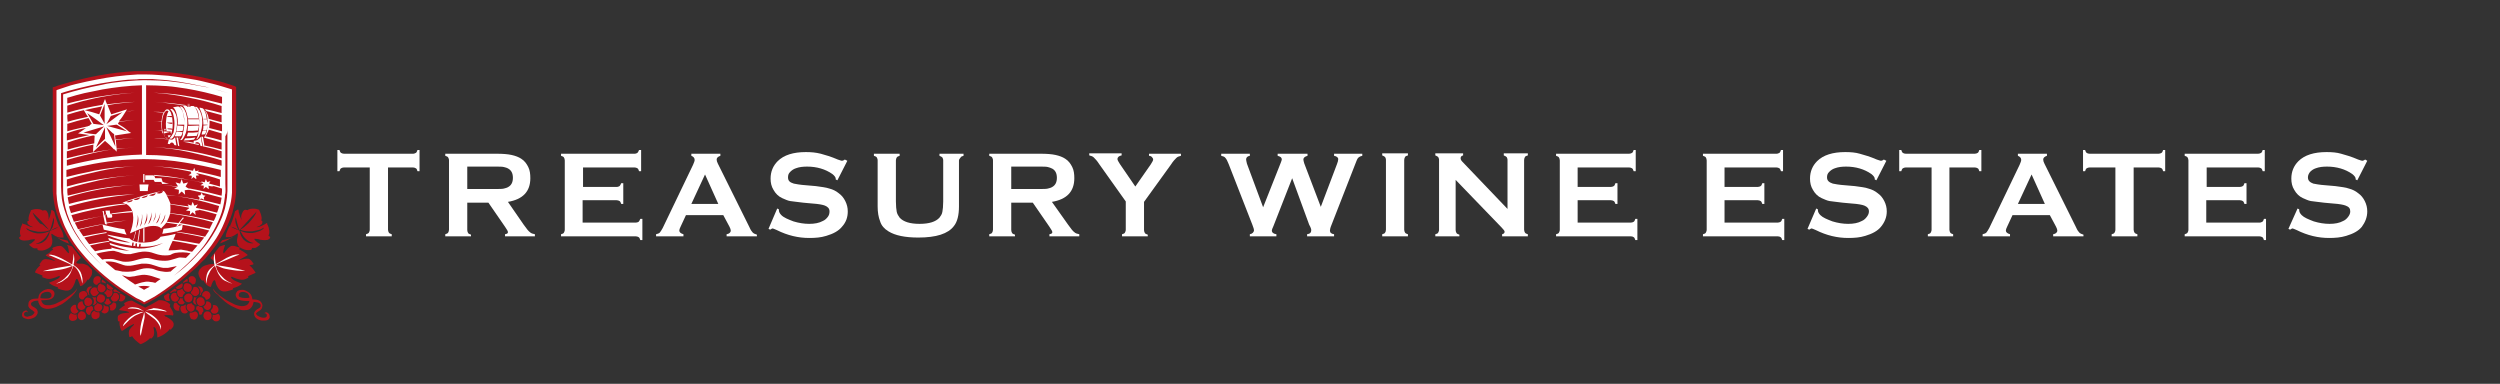 <svg width="241" height="37" viewBox="0 0 241 37" fill="none" xmlns="http://www.w3.org/2000/svg">
<rect x="0" y="0" width="241" height="37" fill="#333333" stroke="none"/>
<path fill-rule="evenodd" clip-rule="evenodd" d="M5.685 23.019C5.965 23.219 6.325 23.379 6.685 23.499C6.605 23.419 6.565 23.299 6.525 23.219L6.485 23.179H6.445C6.245 23.139 6.085 23.099 5.925 23.059C5.765 23.019 5.565 22.939 5.445 22.859C5.525 22.899 5.605 22.979 5.685 23.019ZM22.485 22.819C22.365 22.899 22.165 22.979 22.005 23.019C21.845 23.059 21.685 23.099 21.485 23.139H21.445C21.445 23.139 21.445 23.179 21.405 23.179C21.325 23.259 21.285 23.379 21.205 23.459C21.565 23.339 21.925 23.179 22.205 22.979C22.285 22.979 22.405 22.899 22.485 22.819ZM5.125 24.059C5.125 24.019 5.085 24.019 5.085 24.019C5.085 24.019 5.045 23.979 5.045 23.939C5.045 23.899 5.125 23.899 5.125 23.859C5.245 23.819 5.365 23.779 5.485 23.739C5.565 23.739 5.645 23.699 5.765 23.699C5.845 23.699 5.925 23.739 6.005 23.779C6.165 23.899 6.325 24.099 6.445 24.259C6.485 24.299 6.525 24.339 6.565 24.379L6.605 24.419C6.645 24.419 6.645 24.339 6.645 24.339C6.645 24.219 6.605 24.099 6.605 24.019C6.565 23.899 6.565 23.779 6.485 23.659V23.619H6.525C6.645 23.659 6.765 23.699 6.885 23.739C6.925 23.739 6.925 23.739 6.925 23.739L6.965 23.779C7.245 24.139 7.525 24.499 7.805 24.859C7.685 24.979 7.565 25.059 7.445 25.179C7.405 25.219 7.365 25.259 7.365 25.339C7.405 25.419 7.565 25.419 7.685 25.419C7.765 25.419 7.845 25.419 7.925 25.419C8.085 25.419 8.205 25.499 8.325 25.539C8.405 25.579 8.445 25.579 8.485 25.619C8.485 25.619 8.525 25.619 8.525 25.659C8.565 25.699 8.605 25.739 8.605 25.739C8.685 25.819 8.765 25.899 8.845 25.979C8.885 26.059 8.885 26.179 8.885 26.299C8.885 26.379 8.845 26.499 8.805 26.579C8.725 26.699 8.645 26.859 8.565 26.939L8.525 26.979C8.485 26.979 8.485 26.939 8.445 26.939C8.325 27.179 8.165 27.339 7.965 27.499C7.885 27.539 7.805 27.579 7.725 27.579C7.685 27.379 7.605 27.219 7.525 27.019C7.525 26.979 7.485 26.979 7.485 26.939C7.485 26.899 7.405 26.859 7.365 26.899C7.325 26.899 7.325 26.979 7.285 27.019C7.245 27.179 7.205 27.299 7.125 27.459C7.005 27.739 6.845 27.979 6.485 28.019C6.365 28.019 6.245 28.019 6.125 27.979C5.925 27.939 5.765 27.899 5.605 27.819C5.565 27.819 5.565 27.819 5.565 27.779C5.565 27.739 5.565 27.739 5.605 27.699C5.285 27.619 5.005 27.499 4.765 27.299C4.765 27.299 4.725 27.299 4.725 27.259C5.045 27.139 5.325 27.019 5.605 26.859C5.645 26.819 5.725 26.779 5.765 26.699C5.765 26.659 5.805 26.619 5.765 26.619C5.765 26.619 5.685 26.619 5.645 26.619C5.565 26.659 5.445 26.699 5.365 26.739C5.245 26.779 5.085 26.819 4.965 26.859C4.805 26.899 4.645 26.899 4.485 26.859C4.365 26.819 4.245 26.779 4.125 26.739C4.085 26.739 4.085 26.739 4.085 26.699C4.085 26.699 4.085 26.659 4.085 26.619C4.085 26.619 4.085 26.579 4.085 26.539H4.045C3.805 26.459 3.565 26.339 3.365 26.259C3.445 26.019 3.645 25.779 3.885 25.579L3.845 25.539C3.845 25.539 3.805 25.499 3.805 25.459C3.805 25.459 3.805 25.419 3.845 25.419C3.925 25.339 3.965 25.219 4.045 25.139C4.085 25.099 4.125 25.059 4.205 25.019C4.285 24.979 4.365 24.979 4.445 24.979C4.605 24.979 4.765 25.019 4.925 25.059C5.085 25.099 5.205 25.139 5.365 25.179C5.085 24.979 4.765 24.819 4.445 24.659L4.405 24.619C4.405 24.579 4.485 24.539 4.485 24.539C4.605 24.459 4.685 24.419 4.805 24.339C4.845 24.219 5.005 24.139 5.125 24.059ZM24.045 25.579C24.285 25.779 24.485 26.019 24.645 26.299C24.405 26.419 24.165 26.499 23.925 26.619C23.925 26.659 23.965 26.739 23.925 26.779L23.845 26.819C23.805 26.819 23.765 26.859 23.765 26.859C23.685 26.899 23.645 26.899 23.565 26.939C23.405 26.979 23.245 26.979 23.085 26.939C22.845 26.899 22.685 26.819 22.485 26.739C22.445 26.739 22.405 26.699 22.405 26.699C22.365 26.699 22.325 26.659 22.285 26.699C22.285 26.739 22.285 26.779 22.285 26.779C22.325 26.859 22.405 26.899 22.445 26.939C22.525 27.019 22.645 27.059 22.725 27.099C22.925 27.179 23.085 27.259 23.285 27.339H23.325C23.325 27.379 23.285 27.379 23.245 27.419C23.045 27.579 22.765 27.699 22.445 27.779C22.445 27.819 22.485 27.819 22.485 27.859C22.485 27.899 22.445 27.899 22.445 27.899C22.285 27.979 22.085 28.019 21.925 28.059C21.805 28.099 21.685 28.099 21.565 28.099C21.205 28.059 21.045 27.819 20.925 27.579C20.845 27.459 20.805 27.299 20.765 27.139C20.765 27.099 20.725 27.019 20.685 27.019H20.645C20.605 27.019 20.565 27.099 20.525 27.139C20.445 27.299 20.365 27.499 20.325 27.659C20.245 27.659 20.165 27.619 20.085 27.579C19.885 27.459 19.725 27.259 19.605 27.019C19.565 27.019 19.565 27.059 19.525 27.059C19.485 27.059 19.485 27.019 19.445 27.019C19.325 26.899 19.205 26.699 19.165 26.539C19.165 26.499 19.125 26.419 19.125 26.339C19.125 26.219 19.165 26.139 19.205 26.059C19.205 26.019 19.245 26.019 19.245 25.979C19.285 25.939 19.325 25.899 19.365 25.859C19.405 25.819 19.445 25.779 19.485 25.739C19.605 25.659 19.765 25.579 19.965 25.539C20.085 25.499 20.205 25.459 20.365 25.459C20.445 25.459 20.525 25.459 20.565 25.459C20.645 25.459 20.725 25.419 20.725 25.379C20.725 25.379 20.725 25.339 20.725 25.299C20.725 25.259 20.645 25.219 20.645 25.179C20.525 25.059 20.365 24.979 20.285 24.859C20.565 24.539 20.845 24.179 21.125 23.819C21.125 23.819 21.125 23.779 21.165 23.779C21.165 23.779 21.205 23.779 21.245 23.739C21.365 23.699 21.485 23.659 21.605 23.619C21.605 23.619 21.645 23.619 21.685 23.619V23.659C21.645 23.779 21.605 23.899 21.565 24.019C21.565 24.099 21.525 24.139 21.525 24.219C21.525 24.259 21.525 24.299 21.525 24.339C21.525 24.379 21.525 24.419 21.565 24.419C21.605 24.419 21.645 24.379 21.645 24.339C21.725 24.259 21.765 24.179 21.845 24.099C21.925 23.979 22.045 23.859 22.165 23.779C22.245 23.739 22.285 23.699 22.405 23.699C22.485 23.699 22.605 23.699 22.685 23.739C22.805 23.779 22.965 23.819 23.085 23.859C23.085 23.859 23.125 23.859 23.125 23.899C23.125 23.939 23.045 23.979 23.045 24.019C23.125 24.059 23.205 24.099 23.245 24.139C23.405 24.219 23.525 24.299 23.685 24.419C23.725 24.459 23.805 24.499 23.845 24.539L23.885 24.579L23.845 24.619C23.725 24.699 23.565 24.779 23.405 24.859C23.245 24.939 23.085 25.059 22.925 25.139C23.045 25.099 23.205 25.059 23.325 25.019C23.485 24.979 23.645 24.939 23.805 24.939C23.885 24.939 24.005 24.939 24.045 24.979C24.125 25.019 24.125 25.059 24.205 25.099C24.285 25.179 24.325 25.259 24.405 25.379L24.445 25.419C24.445 25.459 24.405 25.459 24.405 25.499C24.085 25.579 24.085 25.579 24.045 25.579ZM7.445 27.779C7.405 27.979 7.285 28.139 7.165 28.299C6.925 28.579 6.605 28.859 6.285 29.099C6.125 29.219 5.965 29.339 5.765 29.419C5.605 29.499 5.405 29.619 5.205 29.659C5.005 29.739 4.765 29.779 4.485 29.779C4.245 29.739 4.045 29.659 3.925 29.539C3.805 29.379 3.685 29.219 3.685 28.979C3.445 28.979 3.205 29.019 3.085 29.139C3.045 29.139 3.005 29.179 3.005 29.219C3.005 29.259 2.965 29.339 3.005 29.379C3.005 29.419 3.045 29.459 3.085 29.499C3.245 29.619 3.525 29.699 3.605 29.939C3.645 30.019 3.645 30.179 3.605 30.259C3.565 30.339 3.525 30.419 3.445 30.499C3.325 30.619 3.125 30.699 2.925 30.739C2.805 30.779 2.685 30.779 2.565 30.739C2.365 30.699 2.165 30.619 2.125 30.419C2.125 30.299 2.125 30.179 2.205 30.099C2.245 30.019 2.325 29.979 2.445 29.939C2.525 29.899 2.605 29.939 2.645 30.019C2.645 30.019 2.685 30.059 2.685 30.099H2.645C2.605 30.059 2.605 30.019 2.525 30.059C2.485 30.059 2.445 30.099 2.405 30.099C2.365 30.139 2.285 30.219 2.325 30.339C2.325 30.419 2.405 30.499 2.485 30.499C2.565 30.539 2.685 30.539 2.765 30.499C2.925 30.459 3.125 30.419 3.205 30.299C3.245 30.259 3.325 30.179 3.325 30.099C3.325 30.059 3.285 30.019 3.245 30.019C3.205 29.979 3.165 29.979 3.165 29.939C3.045 29.859 2.885 29.779 2.805 29.659C2.765 29.579 2.725 29.539 2.725 29.419C2.725 29.299 2.765 29.219 2.765 29.139C2.885 28.819 3.245 28.779 3.685 28.779C3.725 28.379 3.885 28.179 4.165 28.019C4.285 27.939 4.445 27.899 4.605 27.859C4.805 27.859 4.965 27.899 5.085 27.979C5.205 28.059 5.285 28.219 5.245 28.419C5.205 28.579 5.125 28.699 5.005 28.779C4.765 28.939 4.325 28.939 3.965 28.939C4.045 29.219 4.205 29.419 4.525 29.419C4.645 29.419 4.765 29.419 4.845 29.419C5.045 29.379 5.245 29.339 5.405 29.259C5.565 29.179 5.725 29.099 5.885 29.019C6.205 28.859 6.485 28.659 6.765 28.459C6.885 28.379 7.045 28.259 7.165 28.139C7.245 28.059 7.365 27.939 7.445 27.779ZM4.485 28.779C4.685 28.779 4.845 28.739 4.925 28.619C4.965 28.579 4.965 28.539 4.965 28.499C4.965 28.419 4.965 28.379 4.925 28.299C4.845 28.179 4.685 28.099 4.485 28.139C4.325 28.139 4.165 28.219 4.045 28.299C3.965 28.379 3.885 28.539 3.885 28.739C4.085 28.779 4.285 28.779 4.485 28.779ZM20.525 27.819C20.725 28.099 20.965 28.339 21.245 28.539C21.525 28.739 21.805 28.939 22.125 29.099C22.285 29.179 22.445 29.259 22.605 29.339C22.765 29.419 22.965 29.459 23.165 29.499C23.365 29.539 23.605 29.499 23.765 29.419C23.925 29.339 24.005 29.179 24.045 29.019C23.645 29.019 23.245 29.019 22.965 28.859C22.845 28.779 22.765 28.659 22.725 28.499C22.685 28.299 22.805 28.179 22.885 28.059C23.005 27.979 23.165 27.939 23.365 27.939C23.565 27.939 23.685 28.019 23.845 28.099C24.125 28.259 24.285 28.459 24.325 28.859C24.765 28.859 25.125 28.939 25.245 29.259C25.285 29.339 25.325 29.419 25.285 29.539C25.285 29.619 25.245 29.699 25.205 29.779C25.125 29.899 24.965 29.979 24.845 30.059C24.805 30.099 24.765 30.099 24.765 30.139C24.725 30.179 24.685 30.179 24.685 30.219C24.685 30.299 24.765 30.379 24.805 30.419C24.925 30.499 25.085 30.579 25.285 30.619C25.485 30.659 25.725 30.619 25.725 30.419C25.725 30.299 25.685 30.259 25.605 30.219C25.565 30.179 25.525 30.179 25.485 30.179C25.485 30.179 25.445 30.179 25.445 30.219C25.445 30.219 25.445 30.219 25.445 30.259C25.445 30.219 25.445 30.219 25.485 30.179C25.525 30.139 25.605 30.099 25.685 30.099C25.765 30.139 25.845 30.179 25.925 30.259C25.965 30.339 26.005 30.459 26.005 30.579C25.965 30.779 25.805 30.899 25.565 30.899C25.445 30.899 25.325 30.899 25.205 30.899C25.005 30.859 24.805 30.779 24.685 30.659C24.605 30.579 24.565 30.539 24.525 30.419C24.485 30.339 24.485 30.179 24.525 30.099C24.605 29.939 24.765 29.819 24.925 29.739C24.965 29.699 25.005 29.699 25.045 29.659C25.085 29.619 25.125 29.579 25.125 29.539C25.125 29.499 25.125 29.419 25.125 29.379C25.125 29.339 25.085 29.299 25.045 29.259C24.925 29.139 24.685 29.139 24.445 29.099C24.405 29.339 24.325 29.539 24.205 29.659C24.085 29.819 23.885 29.899 23.645 29.899C23.365 29.939 23.125 29.859 22.925 29.779C22.805 29.739 22.725 29.699 22.645 29.659C22.165 29.459 21.765 29.179 21.405 28.819C21.245 28.699 21.125 28.539 21.005 28.419C20.685 28.179 20.565 28.019 20.525 27.819ZM23.885 28.299C23.765 28.219 23.605 28.139 23.405 28.139C23.245 28.139 23.085 28.219 23.045 28.299C23.045 28.339 23.005 28.419 23.005 28.459C23.005 28.499 23.045 28.579 23.045 28.579C23.125 28.659 23.205 28.659 23.325 28.699C23.565 28.739 23.805 28.739 24.045 28.699C24.045 28.539 23.965 28.419 23.885 28.299ZM13.565 33.179C13.485 33.139 13.405 33.099 13.325 33.019C13.125 32.859 12.925 32.699 12.805 32.499C12.805 32.499 12.765 32.459 12.765 32.419C12.725 32.419 12.685 32.419 12.645 32.459C12.605 32.459 12.565 32.499 12.525 32.499C12.485 32.499 12.485 32.459 12.445 32.419C12.445 32.379 12.445 32.339 12.445 32.339C12.405 32.219 12.405 32.019 12.445 31.899C12.445 31.819 12.485 31.779 12.525 31.739C12.565 31.659 12.645 31.579 12.725 31.499C12.765 31.459 12.845 31.379 12.885 31.339C12.885 31.339 12.925 31.299 12.925 31.259C12.925 31.219 12.845 31.259 12.845 31.259C12.805 31.259 12.805 31.299 12.765 31.299C12.605 31.379 12.445 31.459 12.325 31.539C12.165 31.659 12.005 31.739 11.845 31.859C11.805 31.859 11.805 31.899 11.765 31.899C11.725 31.899 11.685 31.859 11.685 31.819C11.685 31.779 11.645 31.739 11.645 31.739C11.565 31.539 11.485 31.259 11.525 30.979C11.485 30.979 11.365 30.979 11.365 30.939V30.899C11.365 30.779 11.325 30.619 11.365 30.499C11.405 30.379 11.525 30.339 11.645 30.259C11.765 30.219 11.925 30.179 12.045 30.179C12.165 30.179 12.285 30.139 12.365 30.139C12.405 30.139 12.445 30.139 12.445 30.099C12.405 30.059 12.405 30.059 12.365 30.059C12.205 29.979 11.965 29.979 11.765 29.939C11.685 29.939 11.605 29.899 11.525 29.899H11.485C11.485 29.859 11.525 29.819 11.525 29.819C11.525 29.779 11.565 29.779 11.605 29.739C11.725 29.619 11.845 29.539 12.005 29.459L12.045 29.419C12.045 29.379 12.005 29.379 12.005 29.339C12.005 29.339 11.965 29.299 11.965 29.259C11.965 29.219 12.005 29.219 12.045 29.179C12.245 29.059 12.445 28.979 12.725 28.979C13.125 29.219 13.565 29.419 14.005 29.659C14.205 29.539 14.445 29.419 14.685 29.299C14.845 29.219 15.005 29.099 15.165 29.019C15.205 28.979 15.285 28.939 15.325 28.939C15.365 28.939 15.365 28.939 15.405 28.939C15.845 28.939 16.125 29.099 16.365 29.299C16.405 29.339 16.405 29.339 16.405 29.379C16.405 29.459 16.365 29.499 16.365 29.579C16.365 29.579 16.365 29.619 16.405 29.619C16.445 29.659 16.485 29.699 16.485 29.739C16.565 29.859 16.645 29.979 16.685 30.139C16.725 30.219 16.725 30.299 16.685 30.419C16.565 30.379 16.405 30.379 16.245 30.379C16.125 30.379 16.005 30.379 15.925 30.379C15.885 30.379 15.845 30.419 15.845 30.419C15.845 30.419 15.845 30.459 15.885 30.459C15.925 30.499 15.965 30.539 16.045 30.539C16.245 30.659 16.445 30.779 16.605 30.939C16.645 30.979 16.685 31.059 16.725 31.139C16.765 31.219 16.725 31.339 16.725 31.419C16.685 31.539 16.605 31.619 16.525 31.699C16.525 31.739 16.485 31.779 16.445 31.779C16.405 31.779 16.405 31.739 16.365 31.739C16.325 31.739 16.325 31.779 16.285 31.819C16.245 31.899 16.165 31.939 16.085 32.019C15.805 32.259 15.525 32.419 15.165 32.539C15.165 32.299 15.165 32.099 15.085 31.899C15.045 31.819 15.045 31.739 15.005 31.659C14.965 31.619 14.925 31.579 14.885 31.539C14.885 31.539 14.845 31.499 14.805 31.539C14.805 31.539 14.805 31.579 14.805 31.619C14.805 31.699 14.845 31.779 14.845 31.859C14.845 31.939 14.885 32.099 14.845 32.179C14.845 32.339 14.765 32.459 14.685 32.539C14.645 32.579 14.645 32.619 14.605 32.619C14.565 32.659 14.485 32.579 14.445 32.619C14.405 32.619 14.405 32.659 14.405 32.659C14.205 32.859 13.885 33.059 13.565 33.179ZM9.725 26.859C9.685 26.939 9.645 27.099 9.685 27.219C9.525 27.259 9.445 27.339 9.365 27.459C9.245 27.459 9.125 27.419 9.085 27.339C9.005 27.259 8.965 27.179 9.005 27.019C9.005 26.899 9.045 26.819 9.125 26.739C9.205 26.659 9.285 26.619 9.405 26.619C9.445 26.619 9.525 26.619 9.565 26.659C9.605 26.659 9.605 26.699 9.645 26.739L9.685 26.779C9.725 26.779 9.725 26.819 9.725 26.859ZM9.845 26.939C9.805 27.019 9.805 27.099 9.805 27.219C9.965 27.219 10.085 27.259 10.165 27.339C10.165 27.299 10.205 27.259 10.205 27.259C10.125 27.139 9.965 27.019 9.845 26.939ZM9.685 27.339C9.565 27.379 9.485 27.459 9.445 27.579C9.405 27.659 9.405 27.739 9.405 27.859C9.445 28.019 9.565 28.139 9.725 28.179C9.805 28.179 9.925 28.179 9.965 28.139C10.045 28.099 10.125 28.019 10.165 27.899C10.165 27.859 10.205 27.819 10.165 27.779V27.739C10.165 27.699 10.165 27.659 10.125 27.659V27.619C10.125 27.619 10.125 27.579 10.085 27.579C10.005 27.499 9.925 27.419 9.765 27.419C9.765 27.339 9.725 27.339 9.685 27.339ZM10.325 27.339C10.285 27.419 10.285 27.459 10.285 27.539C10.285 27.619 10.325 27.659 10.325 27.739C10.365 27.819 10.485 27.899 10.645 27.939C10.765 27.939 10.885 27.899 10.925 27.819C10.765 27.659 10.525 27.499 10.325 27.339ZM8.725 27.619C8.485 27.619 8.365 27.819 8.325 28.059C8.405 28.139 8.485 28.259 8.525 28.419C8.565 28.459 8.605 28.459 8.645 28.459C8.605 28.419 8.605 28.339 8.565 28.259C8.565 28.179 8.565 28.059 8.605 27.979C8.645 27.819 8.765 27.739 8.885 27.659C8.845 27.619 8.805 27.619 8.725 27.619ZM9.125 27.699C8.965 27.699 8.885 27.779 8.805 27.859C8.725 27.939 8.685 28.099 8.725 28.219C8.765 28.339 8.845 28.419 8.925 28.499C8.965 28.539 9.045 28.539 9.125 28.539C9.205 28.539 9.245 28.499 9.325 28.459C9.365 28.419 9.405 28.379 9.445 28.339L9.485 28.299C9.525 28.259 9.525 28.219 9.525 28.179C9.405 28.099 9.325 27.939 9.325 27.739C9.245 27.739 9.205 27.699 9.125 27.699ZM10.325 27.859C10.285 28.019 10.165 28.139 10.085 28.179C10.085 28.179 10.045 28.179 10.045 28.219V28.259C10.165 28.339 10.285 28.459 10.325 28.619C10.525 28.699 10.685 28.579 10.765 28.459C10.805 28.419 10.845 28.339 10.845 28.219C10.845 28.139 10.845 28.019 10.805 27.939C10.565 28.059 10.405 27.979 10.325 27.859ZM11.085 27.859C11.045 27.899 11.005 27.939 10.925 27.979C10.925 28.059 10.965 28.099 11.005 28.139C11.205 28.099 11.405 28.179 11.485 28.299C11.525 28.259 11.565 28.259 11.605 28.219C11.405 28.099 11.245 27.979 11.085 27.859ZM8.325 28.179C8.245 28.099 8.165 28.019 8.005 28.059C7.885 28.059 7.805 28.139 7.725 28.179C7.645 28.219 7.605 28.379 7.605 28.499C7.605 28.619 7.645 28.739 7.725 28.779C7.805 28.859 7.885 28.899 8.045 28.859C8.125 28.699 8.245 28.579 8.405 28.499C8.445 28.379 8.405 28.259 8.325 28.179ZM10.725 28.659L10.685 28.699V28.779C10.725 28.859 10.765 28.939 10.805 28.979C10.885 29.059 10.965 29.099 11.125 29.059C11.245 29.059 11.325 28.979 11.365 28.899C11.445 28.819 11.485 28.739 11.485 28.619C11.485 28.499 11.445 28.419 11.365 28.339C11.325 28.259 11.205 28.219 11.085 28.219C11.045 28.219 11.005 28.219 10.965 28.259C10.885 28.459 10.805 28.579 10.725 28.659ZM11.525 28.379C11.565 28.459 11.605 28.579 11.565 28.699C11.565 28.819 11.525 28.899 11.445 28.979C11.485 29.019 11.565 29.059 11.685 29.059C11.765 29.059 11.845 29.019 11.885 28.979C12.005 28.899 12.085 28.779 12.085 28.579C11.925 28.499 11.805 28.379 11.645 28.299C11.605 28.339 11.565 28.339 11.525 28.379ZM9.445 28.499C9.405 28.579 9.325 28.659 9.325 28.779C9.325 28.899 9.365 29.019 9.445 29.059C9.525 29.139 9.605 29.179 9.725 29.179C9.845 29.179 9.925 29.099 10.005 29.059C10.045 28.979 10.125 28.899 10.125 28.779C10.125 28.659 10.085 28.539 10.005 28.499C9.925 28.419 9.845 28.379 9.685 28.379C9.605 28.339 9.525 28.419 9.445 28.499ZM9.045 28.939C9.085 29.099 9.045 29.259 8.965 29.379C8.965 29.379 8.965 29.379 8.965 29.419C9.165 29.379 9.285 29.299 9.325 29.139C9.245 29.059 9.205 28.899 9.245 28.739C9.245 28.739 9.245 28.699 9.245 28.659H9.205C9.085 28.699 8.965 28.659 8.885 28.619C8.885 28.619 8.845 28.619 8.845 28.579C8.925 28.659 9.005 28.779 9.045 28.939ZM8.245 28.779C8.165 28.859 8.125 28.939 8.125 29.059C8.125 29.179 8.165 29.299 8.205 29.379C8.285 29.459 8.365 29.499 8.485 29.499C8.605 29.499 8.685 29.459 8.765 29.379C8.845 29.299 8.885 29.219 8.885 29.099C8.885 29.019 8.885 28.979 8.845 28.939C8.805 28.819 8.685 28.699 8.485 28.699C8.405 28.659 8.325 28.699 8.245 28.779ZM10.245 28.779C10.245 28.979 10.165 29.099 10.045 29.179C10.125 29.299 10.245 29.379 10.405 29.379C10.565 29.339 10.645 29.259 10.725 29.139C10.605 29.059 10.525 28.939 10.485 28.779C10.445 28.779 10.325 28.819 10.245 28.779ZM7.525 29.299C7.485 29.379 7.485 29.459 7.485 29.539C7.485 29.699 7.605 29.819 7.725 29.859C7.805 29.899 7.885 29.899 7.965 29.859C8.125 29.819 8.205 29.699 8.245 29.539C8.085 29.459 7.965 29.299 7.965 29.059C7.765 29.019 7.605 29.139 7.525 29.299ZM10.525 29.459C10.605 29.539 10.645 29.739 10.605 29.899C10.645 29.899 10.685 29.939 10.765 29.939C10.965 29.939 11.085 29.819 11.165 29.659C11.205 29.579 11.205 29.499 11.205 29.379C11.205 29.299 11.165 29.259 11.125 29.219L11.085 29.179H11.045C11.005 29.179 10.965 29.179 10.925 29.139C10.805 29.299 10.685 29.419 10.525 29.459ZM9.405 29.219C9.325 29.339 9.245 29.419 9.125 29.459C9.085 29.539 9.085 29.619 9.085 29.699C9.085 29.779 9.125 29.859 9.165 29.899C9.245 29.979 9.405 30.059 9.565 30.019C9.685 29.979 9.805 29.859 9.845 29.739C9.845 29.659 9.885 29.579 9.845 29.499C9.845 29.459 9.805 29.419 9.765 29.379L9.725 29.339H9.685C9.565 29.299 9.485 29.259 9.405 29.219ZM9.965 29.379C10.005 29.499 10.005 29.659 9.965 29.779C9.925 29.899 9.845 29.979 9.765 30.059C9.845 30.139 9.925 30.179 10.045 30.219C10.165 30.219 10.285 30.179 10.365 30.099C10.445 30.019 10.485 29.939 10.485 29.819C10.485 29.739 10.485 29.619 10.445 29.579L10.405 29.539H10.365C10.205 29.539 10.125 29.499 10.045 29.419C10.005 29.379 10.005 29.379 9.965 29.379ZM7.205 29.379C7.125 29.379 7.085 29.419 7.005 29.459C6.965 29.499 6.925 29.539 6.885 29.579C6.805 29.659 6.765 29.819 6.845 29.979C6.885 30.099 6.965 30.179 7.085 30.219C7.165 30.259 7.245 30.259 7.285 30.219C7.365 30.219 7.405 30.179 7.445 30.139L7.485 30.099L7.525 30.059C7.525 30.019 7.565 30.019 7.565 29.979C7.405 29.899 7.325 29.699 7.325 29.459C7.325 29.379 7.285 29.379 7.205 29.379ZM8.965 29.659C8.965 29.619 8.925 29.579 8.925 29.579L8.885 29.539C8.845 29.499 8.805 29.499 8.765 29.499C8.645 29.579 8.565 29.579 8.485 29.579C8.365 29.659 8.285 29.779 8.285 29.939C8.285 29.979 8.285 30.019 8.285 30.019C8.285 30.019 8.285 30.019 8.285 30.059C8.325 30.139 8.365 30.179 8.405 30.259C8.485 30.339 8.565 30.379 8.685 30.339C8.725 30.099 8.845 29.939 9.005 29.859C8.965 29.819 8.965 29.739 8.965 29.659ZM8.805 30.339C8.805 30.539 8.885 30.699 9.045 30.739C9.125 30.779 9.245 30.779 9.325 30.739C9.405 30.699 9.485 30.659 9.525 30.619C9.565 30.579 9.605 30.499 9.605 30.379C9.605 30.299 9.605 30.179 9.565 30.099C9.365 30.139 9.165 30.059 9.085 29.939C8.925 30.059 8.805 30.179 8.805 30.339ZM7.725 30.059C7.685 30.099 7.645 30.099 7.605 30.139C7.565 30.219 7.485 30.299 7.485 30.419C7.485 30.539 7.525 30.659 7.605 30.739C7.685 30.819 7.765 30.859 7.885 30.859C8.005 30.859 8.085 30.779 8.165 30.739C8.245 30.659 8.285 30.579 8.285 30.459C8.285 30.339 8.245 30.219 8.165 30.139C8.085 30.059 8.005 30.019 7.885 30.019C7.805 29.979 7.765 30.019 7.725 30.059ZM6.685 30.379C6.645 30.459 6.645 30.539 6.645 30.659C6.685 30.739 6.685 30.819 6.765 30.859C6.805 30.899 6.885 30.939 7.005 30.939C7.125 30.939 7.205 30.899 7.285 30.859C7.365 30.819 7.405 30.739 7.445 30.659C7.405 30.579 7.365 30.419 7.405 30.299C7.325 30.339 7.205 30.339 7.085 30.299C6.965 30.259 6.925 30.219 6.845 30.179C6.765 30.259 6.725 30.299 6.685 30.379ZM18.525 27.419C18.445 27.299 18.365 27.219 18.205 27.179C18.245 27.059 18.205 26.899 18.165 26.819C18.245 26.699 18.325 26.619 18.485 26.619C18.605 26.619 18.725 26.659 18.765 26.739C18.845 26.819 18.885 26.899 18.885 27.019C18.885 27.139 18.845 27.259 18.805 27.339C18.765 27.379 18.685 27.419 18.525 27.419ZM18.045 26.859C17.925 26.979 17.765 27.059 17.645 27.179C17.685 27.219 17.685 27.259 17.685 27.299C17.765 27.219 17.885 27.139 18.085 27.139C18.125 27.059 18.085 26.939 18.045 26.859ZM16.925 27.739C17.005 27.819 17.045 27.859 17.165 27.859C17.285 27.859 17.365 27.819 17.445 27.779C17.525 27.739 17.565 27.659 17.605 27.579C17.645 27.499 17.605 27.339 17.565 27.299C17.365 27.419 17.125 27.579 16.925 27.739ZM17.845 27.339C17.805 27.339 17.805 27.379 17.765 27.419C17.765 27.459 17.725 27.459 17.725 27.499C17.725 27.539 17.725 27.619 17.685 27.659V27.699C17.685 27.739 17.685 27.739 17.685 27.779C17.725 27.939 17.805 28.059 17.925 28.099C18.005 28.139 18.085 28.139 18.205 28.139C18.365 28.099 18.485 27.979 18.485 27.819C18.485 27.739 18.485 27.619 18.445 27.539C18.405 27.459 18.365 27.419 18.285 27.379C18.205 27.339 18.125 27.299 18.045 27.299C17.965 27.299 17.885 27.299 17.845 27.339ZM18.405 28.139C18.405 28.179 18.405 28.219 18.405 28.219C18.405 28.259 18.405 28.259 18.445 28.299C18.485 28.339 18.485 28.339 18.485 28.339C18.525 28.379 18.565 28.419 18.605 28.459C18.685 28.499 18.725 28.539 18.845 28.539C18.965 28.539 19.045 28.459 19.125 28.379C19.205 28.299 19.205 28.179 19.205 28.059C19.205 27.939 19.125 27.859 19.085 27.779C19.005 27.699 18.925 27.659 18.805 27.659C18.765 27.659 18.685 27.659 18.645 27.699C18.605 27.899 18.525 28.059 18.405 28.139ZM16.845 27.819C16.685 27.939 16.525 28.059 16.365 28.179C16.405 28.219 16.445 28.219 16.485 28.259C16.565 28.139 16.765 28.059 16.965 28.099C17.005 28.059 17.005 28.019 17.045 27.939C16.925 27.899 16.885 27.859 16.845 27.819ZM17.565 27.819C17.485 27.899 17.325 27.979 17.125 27.979C17.085 28.059 17.045 28.139 17.085 28.259C17.085 28.339 17.125 28.419 17.165 28.499C17.205 28.539 17.285 28.619 17.325 28.619C17.405 28.659 17.485 28.659 17.605 28.619C17.605 28.499 17.685 28.379 17.765 28.299C17.805 28.259 17.845 28.259 17.845 28.219V28.179C17.765 28.139 17.645 28.019 17.565 27.819ZM20.165 28.779C20.245 28.699 20.285 28.579 20.285 28.459C20.285 28.339 20.205 28.219 20.165 28.179C20.085 28.099 20.005 28.059 19.845 28.059C19.725 28.059 19.645 28.139 19.565 28.219C19.485 28.299 19.485 28.419 19.485 28.539C19.685 28.579 19.805 28.739 19.845 28.899C20.005 28.899 20.125 28.819 20.165 28.779ZM16.805 28.219C16.645 28.219 16.525 28.339 16.485 28.499C16.445 28.579 16.445 28.659 16.485 28.739C16.525 28.899 16.605 29.019 16.765 29.059C16.845 29.099 16.925 29.099 17.005 29.059C17.125 29.019 17.205 28.899 17.245 28.779C17.245 28.779 17.245 28.739 17.245 28.699L17.205 28.659C17.085 28.579 17.005 28.459 17.005 28.259C16.925 28.259 16.885 28.219 16.805 28.219ZM15.845 28.499L15.805 28.539C15.805 28.739 15.885 28.859 15.965 28.939C16.005 28.979 16.085 29.019 16.165 29.019C16.245 29.019 16.325 29.019 16.405 28.979C16.365 28.899 16.325 28.819 16.285 28.699C16.285 28.579 16.285 28.459 16.365 28.379C16.325 28.339 16.245 28.299 16.205 28.259C16.125 28.339 16.005 28.419 15.845 28.499ZM17.845 28.459C17.805 28.499 17.805 28.539 17.765 28.579C17.725 28.779 17.805 28.939 17.885 29.019C17.965 29.099 18.045 29.139 18.205 29.139C18.325 29.139 18.405 29.059 18.485 28.979C18.525 28.899 18.565 28.779 18.565 28.659C18.565 28.619 18.525 28.539 18.525 28.499C18.445 28.379 18.325 28.259 18.125 28.299C17.965 28.339 17.885 28.419 17.845 28.459ZM18.845 28.899C18.885 28.739 18.965 28.619 19.085 28.579C19.005 28.659 18.845 28.699 18.725 28.659H18.685V28.699C18.685 28.859 18.645 28.979 18.605 29.099C18.685 29.259 18.765 29.379 18.965 29.379C18.885 29.259 18.805 29.099 18.845 28.899ZM19.045 28.779C18.965 28.859 18.925 28.939 18.965 29.099C18.965 29.219 19.045 29.299 19.085 29.379C19.165 29.459 19.245 29.499 19.365 29.499C19.485 29.499 19.565 29.419 19.645 29.379C19.725 29.299 19.765 29.219 19.725 29.059C19.725 28.939 19.645 28.859 19.605 28.779C19.525 28.699 19.445 28.659 19.325 28.659C19.205 28.619 19.125 28.699 19.045 28.779ZM17.365 28.739C17.325 28.899 17.245 29.019 17.125 29.099C17.205 29.219 17.285 29.339 17.445 29.339C17.645 29.379 17.765 29.259 17.805 29.139C17.685 29.059 17.605 28.939 17.605 28.739C17.565 28.779 17.445 28.779 17.365 28.739ZM19.885 29.859C19.965 29.899 20.085 29.899 20.125 29.859C20.245 29.819 20.365 29.699 20.365 29.499C20.365 29.419 20.365 29.339 20.325 29.259C20.245 29.139 20.085 29.019 19.885 29.059C19.885 29.299 19.765 29.459 19.605 29.539C19.645 29.699 19.765 29.819 19.885 29.859ZM16.885 29.179H16.845C16.845 29.179 16.845 29.179 16.805 29.219C16.765 29.299 16.725 29.379 16.725 29.499C16.725 29.619 16.765 29.739 16.845 29.819C16.925 29.939 17.125 29.979 17.285 29.939C17.245 29.779 17.285 29.579 17.365 29.499C17.205 29.459 17.125 29.339 17.045 29.219C17.005 29.179 16.925 29.179 16.885 29.179ZM18.445 29.219C18.365 29.259 18.285 29.299 18.165 29.299H18.125L18.085 29.339C18.045 29.379 18.005 29.419 18.005 29.459C17.965 29.539 18.005 29.619 18.005 29.699C18.045 29.859 18.125 29.939 18.285 30.019C18.365 30.059 18.445 30.059 18.525 30.019C18.645 29.979 18.765 29.859 18.765 29.699C18.765 29.619 18.765 29.539 18.725 29.459C18.605 29.419 18.525 29.339 18.485 29.259C18.485 29.259 18.485 29.219 18.445 29.219ZM17.845 29.379C17.765 29.459 17.645 29.499 17.485 29.499C17.405 29.579 17.365 29.699 17.405 29.819C17.405 29.939 17.485 30.019 17.525 30.099C17.605 30.179 17.685 30.219 17.845 30.219C17.965 30.219 18.045 30.139 18.125 30.059C18.045 29.979 17.965 29.899 17.925 29.779C17.885 29.659 17.885 29.499 17.925 29.379C17.885 29.379 17.885 29.379 17.845 29.379C17.845 29.339 17.845 29.339 17.845 29.379ZM20.325 29.899C20.325 29.939 20.325 29.979 20.325 30.019C20.325 30.019 20.325 30.019 20.365 30.059L20.405 30.099V30.139L20.445 30.179C20.525 30.219 20.645 30.259 20.805 30.219C20.925 30.179 21.005 30.099 21.045 29.979C21.045 29.899 21.085 29.819 21.045 29.739C21.005 29.619 20.925 29.499 20.845 29.459C20.765 29.419 20.645 29.379 20.525 29.419C20.565 29.619 20.445 29.819 20.325 29.899ZM19.445 30.299L19.485 30.259C19.485 30.259 19.485 30.219 19.485 30.179C19.485 30.139 19.525 30.099 19.565 30.059L19.605 30.019C19.605 29.979 19.605 29.979 19.605 29.939C19.605 29.779 19.525 29.659 19.445 29.619L19.405 29.579C19.365 29.579 19.365 29.579 19.325 29.579C19.285 29.579 19.245 29.579 19.205 29.539L19.165 29.499C19.125 29.499 19.125 29.499 19.085 29.499C19.045 29.499 19.005 29.539 18.965 29.539L18.925 29.579C18.925 29.619 18.925 29.619 18.925 29.659C18.925 29.739 18.885 29.779 18.885 29.819C19.085 29.899 19.205 30.059 19.205 30.299C19.285 30.379 19.365 30.339 19.445 30.299ZM18.605 30.099C18.525 30.139 18.445 30.139 18.325 30.139C18.285 30.219 18.245 30.299 18.285 30.419C18.285 30.499 18.325 30.579 18.365 30.659C18.405 30.739 18.485 30.779 18.565 30.779C18.645 30.819 18.765 30.819 18.845 30.779C18.925 30.739 18.965 30.699 19.005 30.619C19.045 30.539 19.085 30.459 19.085 30.379C19.085 30.179 18.965 30.059 18.805 30.019C18.765 30.019 18.685 30.099 18.605 30.099ZM19.805 30.059C19.765 30.099 19.725 30.139 19.685 30.139C19.645 30.219 19.605 30.339 19.605 30.459C19.605 30.579 19.685 30.659 19.725 30.739C19.805 30.819 19.885 30.859 20.045 30.859C20.165 30.859 20.245 30.779 20.325 30.739C20.365 30.659 20.405 30.579 20.405 30.419C20.405 30.299 20.325 30.219 20.285 30.139C20.205 30.059 20.125 30.019 19.965 30.019C19.885 30.019 19.845 30.019 19.805 30.059ZM20.805 30.339C20.725 30.379 20.605 30.379 20.485 30.339C20.525 30.459 20.485 30.619 20.445 30.699C20.485 30.779 20.525 30.819 20.605 30.899C20.685 30.979 20.765 30.979 20.885 30.979C20.965 30.979 21.045 30.939 21.085 30.899C21.165 30.859 21.165 30.779 21.205 30.699C21.245 30.499 21.165 30.339 21.045 30.259C21.005 30.259 20.925 30.299 20.805 30.339ZM19.285 27.939C19.325 28.019 19.325 28.099 19.325 28.219C19.325 28.299 19.285 28.379 19.245 28.459C19.285 28.459 19.325 28.419 19.365 28.419C19.365 28.259 19.445 28.179 19.525 28.099L19.565 28.059C19.565 28.059 19.565 28.019 19.565 27.979C19.565 27.939 19.525 27.859 19.525 27.819C19.445 27.699 19.365 27.619 19.245 27.619C19.165 27.619 19.085 27.619 19.045 27.619C19.125 27.659 19.245 27.779 19.285 27.939ZM21.925 22.219C22.005 22.059 22.045 21.939 22.125 21.779C22.165 21.779 22.165 21.819 22.205 21.819H22.245C22.325 21.899 22.445 21.979 22.565 22.019C22.645 22.059 22.765 22.099 22.845 22.139C22.925 22.179 23.005 22.179 23.085 22.219C23.125 22.579 23.285 22.859 23.485 23.099C23.605 23.219 23.725 23.299 23.885 23.379C23.925 23.379 24.085 23.459 24.245 23.459C24.325 23.459 24.365 23.459 24.445 23.419H24.525H24.485C24.285 23.419 24.125 23.339 24.005 23.259C23.885 23.179 23.765 23.099 23.645 22.979C23.445 22.779 23.325 22.539 23.165 22.259C23.405 22.339 23.685 22.459 24.005 22.459C24.125 22.459 24.205 22.459 24.365 22.459C24.565 22.419 24.765 22.379 24.965 22.299C25.085 22.259 25.165 22.219 25.205 22.179C25.285 22.139 25.365 22.099 25.405 22.019L25.445 21.939L25.365 21.979C25.245 22.059 25.085 22.139 24.885 22.179C24.685 22.219 24.485 22.259 24.325 22.299C24.205 22.299 24.085 22.299 24.005 22.299C23.685 22.299 23.405 22.259 23.165 22.139C23.405 22.019 23.645 21.819 23.845 21.619L23.885 21.579C23.925 21.539 24.005 21.499 24.045 21.419C24.285 21.139 24.565 20.859 24.725 20.419V20.379L24.645 20.499C24.525 20.619 24.365 20.779 24.245 20.899C24.125 21.019 24.045 21.139 23.925 21.259C23.645 21.579 23.365 21.859 23.085 22.179C22.965 21.899 22.885 21.579 22.805 21.259C22.765 21.139 22.765 21.019 22.725 20.939C22.645 21.179 22.685 21.459 22.765 21.659V21.699C22.805 21.779 22.845 21.899 22.885 21.979C22.925 22.019 22.965 22.099 23.005 22.179C22.885 22.099 22.765 22.059 22.645 21.979C22.565 21.939 22.485 21.899 22.405 21.899C22.325 21.859 22.245 21.819 22.165 21.819C22.365 21.379 22.525 20.899 22.645 20.419V20.379C22.645 20.379 22.645 20.379 22.685 20.339C22.765 20.299 22.805 20.259 22.885 20.219C22.925 20.219 22.965 20.179 22.965 20.219C23.005 20.219 23.005 20.299 23.005 20.339C23.005 20.419 23.005 20.459 23.045 20.539C23.085 20.779 23.205 21.019 23.285 21.219C23.285 21.139 23.245 21.019 23.245 20.899C23.245 20.779 23.285 20.699 23.325 20.579C23.365 20.499 23.405 20.419 23.445 20.339C23.485 20.299 23.525 20.299 23.525 20.259C23.565 20.259 23.605 20.219 23.645 20.219C23.725 20.219 23.765 20.259 23.845 20.259C23.885 20.259 23.885 20.259 23.925 20.219C23.965 20.179 24.045 20.179 24.125 20.139C24.365 20.099 24.645 20.099 24.845 20.179C24.885 20.179 24.925 20.219 24.965 20.219C24.965 20.219 25.005 20.259 25.005 20.299C25.045 20.419 25.125 20.539 25.165 20.699C25.205 20.859 25.245 21.019 25.205 21.179C25.205 21.219 25.165 21.259 25.205 21.259C25.245 21.259 25.245 21.339 25.285 21.339C25.325 21.339 25.285 21.419 25.285 21.459C25.285 21.539 25.245 21.619 25.165 21.659C25.045 21.779 24.925 21.819 24.725 21.899C24.965 21.899 25.125 21.819 25.285 21.739C25.365 21.699 25.445 21.659 25.525 21.619C25.605 21.579 25.645 21.539 25.725 21.499C25.725 21.499 25.725 21.499 25.765 21.499C25.725 21.579 25.765 21.619 25.805 21.699C25.845 21.819 25.925 21.939 25.925 22.099C25.965 22.179 25.965 22.299 25.965 22.419C25.965 22.499 25.925 22.579 25.925 22.619C25.925 22.619 25.885 22.659 25.885 22.699C25.885 22.739 25.925 22.779 25.965 22.779C26.005 22.819 26.045 22.859 26.045 22.859V22.899C25.965 23.139 25.645 23.179 25.325 23.139C25.165 23.139 25.045 23.099 24.925 23.059C24.845 23.059 24.725 23.019 24.605 23.019C24.565 23.019 24.525 23.019 24.525 23.059C24.525 23.099 24.565 23.139 24.565 23.139C24.605 23.179 24.605 23.179 24.645 23.219C24.765 23.339 24.925 23.459 25.085 23.539C25.005 23.659 24.885 23.739 24.765 23.819C24.685 23.859 24.645 23.899 24.565 23.899C24.485 23.899 24.405 23.899 24.285 23.899C24.285 23.939 24.285 24.019 24.245 24.059C24.245 24.059 24.205 24.059 24.165 24.099C24.125 24.099 24.085 24.099 24.085 24.099C23.885 24.139 23.685 24.099 23.565 24.059C23.365 23.979 23.165 23.899 23.045 23.779C22.925 23.659 22.845 23.459 22.845 23.179C22.845 22.979 22.925 22.859 22.925 22.659C22.925 22.619 22.965 22.499 22.925 22.499C22.925 22.499 22.885 22.499 22.845 22.539C22.805 22.539 22.805 22.539 22.765 22.579C22.645 22.659 22.525 22.739 22.405 22.779C22.325 22.819 22.205 22.859 22.125 22.859C22.005 22.859 21.885 22.859 21.765 22.859C21.765 22.579 21.845 22.419 21.925 22.219ZM5.965 22.259C5.885 22.099 5.805 21.979 5.765 21.819C5.725 21.819 5.725 21.859 5.685 21.859H5.645C5.565 21.939 5.445 22.019 5.325 22.059C5.245 22.099 5.125 22.139 5.045 22.179C4.965 22.219 4.885 22.219 4.805 22.259C4.765 22.619 4.605 22.899 4.405 23.139C4.285 23.259 4.165 23.339 4.005 23.419C3.965 23.419 3.805 23.499 3.645 23.499C3.565 23.499 3.525 23.499 3.445 23.459C3.645 23.459 3.805 23.379 3.925 23.299C4.045 23.219 4.165 23.139 4.285 23.019C4.485 22.819 4.605 22.579 4.765 22.299C4.525 22.379 4.245 22.499 3.925 22.499C3.805 22.499 3.685 22.499 3.565 22.499C3.365 22.459 3.165 22.419 3.005 22.339C2.885 22.299 2.845 22.259 2.765 22.219C2.685 22.179 2.605 22.139 2.565 22.059L2.525 21.979L2.605 22.019C2.725 22.099 2.885 22.179 3.085 22.219C3.285 22.259 3.485 22.299 3.645 22.339C3.765 22.339 3.885 22.339 3.965 22.339C4.285 22.339 4.565 22.299 4.805 22.179C4.565 22.059 4.325 21.859 4.125 21.659C4.085 21.659 4.085 21.619 4.085 21.619C3.965 21.619 3.925 21.579 3.845 21.539C3.605 21.259 3.325 20.979 3.165 20.539V20.499L3.205 20.539C3.325 20.659 3.485 20.819 3.605 20.939C3.725 21.059 3.845 21.179 3.965 21.299C4.245 21.619 4.525 21.899 4.805 22.219C4.925 21.939 5.005 21.619 5.085 21.299C5.125 21.179 5.125 21.059 5.165 20.979C5.245 21.219 5.205 21.499 5.125 21.699V21.739C5.085 21.819 5.085 21.939 5.005 22.019C4.965 22.059 4.925 22.139 4.885 22.219C5.005 22.139 5.125 22.099 5.245 22.019C5.325 21.979 5.405 21.939 5.485 21.939C5.565 21.899 5.645 21.859 5.725 21.859C5.525 21.419 5.365 20.939 5.245 20.459V20.419C5.245 20.419 5.205 20.419 5.205 20.379C5.165 20.339 5.085 20.299 5.045 20.259C5.005 20.259 4.965 20.219 4.965 20.259C4.925 20.259 4.925 20.339 4.925 20.379C4.925 20.459 4.925 20.499 4.885 20.579C4.845 20.819 4.725 21.059 4.645 21.259C4.685 21.179 4.685 21.059 4.685 20.939C4.685 20.819 4.645 20.739 4.645 20.619C4.605 20.539 4.565 20.459 4.525 20.379C4.485 20.339 4.485 20.339 4.445 20.299C4.405 20.299 4.365 20.259 4.325 20.259C4.245 20.259 4.165 20.299 4.125 20.299C4.085 20.299 4.085 20.299 4.045 20.259C4.005 20.219 3.925 20.219 3.845 20.179C3.605 20.139 3.325 20.139 3.125 20.219C3.085 20.219 3.045 20.259 3.005 20.259C2.965 20.259 2.965 20.299 2.965 20.339C2.925 20.459 2.845 20.579 2.805 20.739C2.765 20.899 2.725 21.059 2.765 21.219C2.765 21.259 2.805 21.299 2.765 21.299C2.725 21.299 2.645 21.299 2.645 21.339C2.645 21.379 2.645 21.419 2.645 21.459C2.645 21.539 2.685 21.619 2.765 21.659C2.885 21.779 3.005 21.819 3.205 21.899C2.965 21.899 2.805 21.819 2.645 21.739C2.565 21.699 2.485 21.659 2.405 21.619C2.285 21.619 2.245 21.579 2.165 21.539C2.165 21.539 2.165 21.539 2.125 21.539C2.165 21.619 2.125 21.659 2.085 21.739C2.045 21.859 1.965 21.979 1.965 22.139C1.925 22.219 1.925 22.339 1.925 22.459C1.925 22.539 1.965 22.619 1.965 22.659C1.965 22.659 2.005 22.699 2.005 22.739C2.005 22.779 1.965 22.819 1.925 22.819C1.885 22.859 1.845 22.899 1.845 22.899V22.939C1.925 23.179 2.245 23.219 2.565 23.179C2.725 23.179 2.845 23.139 2.965 23.099C3.045 23.099 3.165 23.059 3.285 23.059C3.325 23.059 3.365 23.059 3.365 23.099C3.365 23.139 3.325 23.179 3.325 23.179C3.285 23.219 3.285 23.219 3.245 23.259C3.125 23.379 2.965 23.499 2.805 23.579C2.885 23.699 3.005 23.779 3.125 23.859C3.205 23.899 3.245 23.939 3.325 23.939C3.405 23.939 3.485 23.939 3.605 23.939C3.605 23.979 3.605 24.059 3.645 24.099C3.685 24.099 3.685 24.099 3.725 24.139C3.765 24.139 3.765 24.139 3.805 24.139C4.005 24.179 4.205 24.139 4.325 24.099C4.525 24.019 4.685 23.939 4.845 23.819C4.965 23.699 5.045 23.499 5.045 23.219C5.045 23.019 4.965 22.899 4.965 22.699C4.965 22.659 4.925 22.539 4.965 22.539C5.005 22.539 5.005 22.539 5.045 22.579C5.085 22.579 5.085 22.579 5.125 22.619C5.245 22.699 5.365 22.779 5.485 22.819C5.565 22.859 5.685 22.899 5.765 22.899C5.885 22.899 6.005 22.899 6.125 22.899C6.125 22.579 6.045 22.459 5.965 22.259ZM22.765 8.379C22.765 8.699 22.765 18.379 22.765 18.379C22.765 18.779 22.685 19.179 22.645 19.499C22.565 19.859 22.485 20.179 22.405 20.499C22.005 21.779 21.405 22.819 20.685 23.819C20.405 24.179 20.125 24.539 19.845 24.859C19.765 24.979 19.645 25.059 19.525 25.179C19.205 25.499 18.925 25.819 18.565 26.099C17.565 27.019 16.525 27.819 15.365 28.539C15.125 28.699 14.845 28.859 14.565 29.019C14.365 29.139 14.125 29.259 13.925 29.339C13.925 29.339 13.925 29.339 13.885 29.339C13.845 29.299 13.765 29.299 13.725 29.259C13.445 29.099 13.165 28.979 12.925 28.819C12.645 28.659 12.405 28.499 12.125 28.339C10.845 27.539 9.685 26.579 8.645 25.539C8.005 24.899 7.445 24.219 6.925 23.499C6.565 23.019 6.285 22.459 6.005 21.899C5.725 21.339 5.485 20.699 5.325 20.059C5.205 19.539 5.125 19.019 5.085 18.419V8.419C5.245 8.379 5.405 8.339 5.565 8.259C5.885 8.179 6.205 8.059 6.525 7.979C7.485 7.699 8.525 7.459 9.605 7.259C10.685 7.059 11.765 6.939 12.965 6.859C13.045 6.859 13.165 6.859 13.285 6.859C13.365 6.859 13.485 6.859 13.605 6.859C13.805 6.859 14.005 6.859 14.245 6.859C14.365 6.859 14.445 6.859 14.565 6.859C16.285 6.899 17.845 7.139 19.325 7.419C19.685 7.499 20.005 7.579 20.365 7.659C20.525 7.699 20.685 7.739 20.885 7.779C21.205 7.859 21.565 7.939 21.885 8.059C22.125 8.139 22.365 8.219 22.605 8.299C22.645 8.339 22.685 8.339 22.765 8.379Z" fill="#B5121B"/>
<path d="M37.404 16.141V22.141C37.404 22.261 37.444 22.341 37.484 22.421C37.524 22.501 37.644 22.541 37.764 22.581V22.781H35.284V22.581C35.404 22.541 35.524 22.501 35.564 22.421C35.604 22.341 35.644 22.261 35.644 22.141V16.141H33.164C33.044 16.141 32.964 16.181 32.884 16.221C32.804 16.261 32.764 16.381 32.724 16.501H32.524V14.461H32.724C32.764 14.581 32.804 14.701 32.884 14.741C32.964 14.781 33.044 14.821 33.164 14.821H39.804C39.924 14.821 40.004 14.781 40.084 14.741C40.164 14.701 40.204 14.581 40.244 14.461H40.444V16.501H40.244C40.204 16.341 40.164 16.261 40.084 16.221C40.004 16.181 39.924 16.141 39.804 16.141C39.884 16.141 37.404 16.141 37.404 16.141Z" fill="white"/>
<path d="M45.044 19.54V22.18C45.044 22.3 45.084 22.38 45.124 22.46C45.164 22.54 45.284 22.58 45.404 22.62V22.78H42.924V22.58C43.044 22.54 43.164 22.5 43.204 22.42C43.244 22.34 43.284 22.26 43.284 22.14V15.46C43.284 15.34 43.244 15.26 43.204 15.18C43.164 15.1 43.044 15.06 42.924 15.02V14.82H47.884C48.484 14.82 48.964 14.86 49.324 14.94C49.684 15.02 50.004 15.14 50.244 15.3C50.564 15.5 50.764 15.78 50.924 16.1C51.084 16.42 51.124 16.78 51.124 17.18C51.124 18.46 50.404 19.22 48.964 19.46L50.484 21.66C50.764 22.06 50.964 22.3 51.084 22.38C51.204 22.5 51.364 22.54 51.564 22.58V22.78H48.684V22.58C48.884 22.54 48.964 22.5 48.964 22.38C48.964 22.3 48.884 22.14 48.684 21.86L47.084 19.54H45.044ZM45.044 18.22H47.724C48.124 18.22 48.404 18.22 48.564 18.18C48.724 18.14 48.884 18.1 49.004 18.02C49.284 17.86 49.444 17.58 49.444 17.14C49.444 16.7 49.284 16.42 49.004 16.26C48.884 16.18 48.724 16.14 48.564 16.1C48.404 16.06 48.124 16.06 47.724 16.06H45.044C45.044 16.14 45.044 18.22 45.044 18.22Z" fill="white"/>
<path d="M56.164 19.301V21.461H61.285C61.404 21.461 61.484 21.421 61.565 21.381C61.605 21.341 61.684 21.221 61.724 21.101H61.925V23.141H61.724C61.684 23.021 61.645 22.901 61.565 22.861C61.484 22.821 61.404 22.781 61.285 22.781H54.084V22.581C54.245 22.541 54.325 22.501 54.364 22.421C54.404 22.341 54.444 22.261 54.444 22.141V15.461C54.444 15.341 54.404 15.261 54.364 15.181C54.325 15.101 54.205 15.061 54.084 15.021V14.821H61.164C61.285 14.821 61.364 14.781 61.444 14.741C61.484 14.701 61.565 14.581 61.605 14.461H61.804V16.501H61.605C61.565 16.381 61.525 16.261 61.444 16.221C61.364 16.181 61.285 16.141 61.164 16.141H56.205V18.021H59.444C59.565 18.021 59.645 17.981 59.724 17.941C59.764 17.901 59.844 17.781 59.885 17.661H60.084V19.661H59.885C59.844 19.541 59.804 19.421 59.724 19.381C59.645 19.341 59.565 19.301 59.444 19.301H56.164Z" fill="white"/>
<path d="M69.725 20.74H66.125L65.605 21.86C65.525 22.02 65.485 22.14 65.485 22.22C65.485 22.38 65.605 22.5 65.885 22.58V22.78H63.245V22.58C63.405 22.54 63.525 22.5 63.605 22.42C63.685 22.34 63.765 22.18 63.885 21.98L66.805 15.9C66.885 15.7 66.965 15.54 66.965 15.42C66.965 15.22 66.845 15.1 66.645 15.02V14.82H69.445V15.02C69.205 15.1 69.085 15.22 69.085 15.38C69.085 15.5 69.125 15.62 69.205 15.78L72.245 21.9C72.365 22.18 72.485 22.34 72.565 22.42C72.645 22.5 72.805 22.58 72.965 22.62V22.78H70.045V22.58C70.285 22.54 70.445 22.42 70.445 22.22C70.445 22.14 70.405 22.02 70.325 21.86L69.725 20.74ZM69.245 19.66L67.965 16.82L66.645 19.66H69.245Z" fill="white"/>
<path d="M81.684 15.5L80.725 17.38L80.564 17.3C80.564 17.26 80.564 17.22 80.564 17.22C80.564 17.1 80.445 16.94 80.245 16.78C79.564 16.3 78.725 16.06 77.805 16.06C77.404 16.06 77.044 16.1 76.725 16.22C76.484 16.3 76.325 16.42 76.165 16.58C76.004 16.74 75.965 16.9 75.965 17.1C75.965 17.42 76.124 17.58 76.525 17.7C76.725 17.74 77.124 17.82 77.725 17.86L78.644 17.94C79.204 18.02 79.605 18.06 79.965 18.18C80.284 18.26 80.605 18.42 80.844 18.62C81.124 18.82 81.325 19.06 81.484 19.38C81.644 19.7 81.725 20.02 81.725 20.38C81.725 20.94 81.564 21.42 81.165 21.86C80.844 22.26 80.325 22.54 79.644 22.74C79.124 22.9 78.605 22.94 78.004 22.94C76.965 22.94 75.924 22.7 74.885 22.18C74.684 22.1 74.525 22.02 74.484 22.02C74.445 22.02 74.365 22.06 74.245 22.14L74.085 22.06L74.924 20.1L75.085 20.18V20.26C75.085 20.42 75.165 20.58 75.325 20.74C75.564 20.98 75.965 21.14 76.484 21.34C77.004 21.5 77.525 21.58 78.004 21.58C78.525 21.58 78.965 21.5 79.325 21.3C79.525 21.22 79.684 21.06 79.805 20.9C79.924 20.74 79.965 20.58 79.965 20.38C79.965 20.1 79.805 19.94 79.525 19.82C79.325 19.74 78.924 19.66 78.325 19.62L77.445 19.54C76.844 19.46 76.404 19.42 76.165 19.38C75.924 19.34 75.684 19.22 75.404 19.1C75.044 18.94 74.764 18.66 74.564 18.3C74.365 17.98 74.284 17.62 74.284 17.22C74.284 16.54 74.525 15.98 74.965 15.54C75.564 14.94 76.484 14.66 77.684 14.66C78.204 14.66 78.644 14.7 79.124 14.82C79.564 14.94 80.124 15.1 80.764 15.38C81.004 15.46 81.124 15.5 81.165 15.5C81.245 15.5 81.325 15.46 81.445 15.38L81.684 15.5Z" fill="white"/>
<path d="M92.445 15.46V19.9C92.445 20.74 92.285 21.38 91.965 21.78C91.405 22.54 90.245 22.9 88.525 22.9C87.245 22.9 86.285 22.7 85.645 22.3C85.245 22.06 84.965 21.74 84.845 21.34C84.685 20.94 84.605 20.46 84.605 19.9V15.46C84.605 15.34 84.565 15.26 84.525 15.18C84.485 15.1 84.365 15.06 84.245 15.02V14.82H86.725V15.02C86.605 15.06 86.485 15.1 86.445 15.18C86.405 15.26 86.365 15.34 86.365 15.46V19.42C86.365 19.86 86.405 20.22 86.445 20.42C86.485 20.62 86.605 20.82 86.725 20.98C87.085 21.38 87.725 21.58 88.645 21.58C89.565 21.58 90.205 21.38 90.565 20.98C90.685 20.82 90.805 20.66 90.845 20.42C90.885 20.22 90.925 19.86 90.925 19.42V15.46C90.925 15.34 90.885 15.26 90.845 15.18C90.805 15.14 90.685 15.06 90.565 15.02V14.82H92.885V15.02C92.725 15.06 92.645 15.1 92.605 15.18C92.565 15.26 92.445 15.34 92.445 15.46Z" fill="white"/>
<path d="M97.484 19.54V22.18C97.484 22.3 97.524 22.38 97.564 22.46C97.604 22.54 97.724 22.58 97.844 22.62V22.78H95.364V22.58C95.524 22.54 95.604 22.5 95.644 22.42C95.684 22.34 95.724 22.26 95.724 22.14V15.46C95.724 15.34 95.684 15.26 95.644 15.18C95.604 15.1 95.484 15.06 95.364 15.02V14.82H100.324C100.924 14.82 101.404 14.86 101.764 14.94C102.124 15.02 102.444 15.14 102.684 15.3C103.004 15.5 103.204 15.78 103.364 16.1C103.524 16.42 103.564 16.78 103.564 17.18C103.564 18.46 102.844 19.22 101.404 19.46L102.964 21.66C103.244 22.06 103.444 22.3 103.564 22.38C103.684 22.5 103.844 22.54 104.044 22.58V22.78H101.164V22.58C101.364 22.54 101.444 22.5 101.444 22.38C101.444 22.3 101.364 22.14 101.164 21.86L99.564 19.54H97.484ZM97.484 18.22H100.164C100.564 18.22 100.844 18.22 101.004 18.18C101.164 18.14 101.324 18.1 101.444 18.02C101.724 17.86 101.884 17.58 101.884 17.14C101.884 16.7 101.724 16.42 101.444 16.26C101.284 16.18 101.164 16.14 101.004 16.1C100.844 16.06 100.564 16.06 100.164 16.06H97.484V18.22Z" fill="white"/>
<path d="M110.284 19.461V22.181C110.284 22.301 110.324 22.381 110.364 22.461C110.404 22.541 110.524 22.581 110.644 22.621V22.781H108.164V22.581C108.324 22.541 108.404 22.501 108.444 22.421C108.484 22.341 108.524 22.261 108.524 22.141V19.421L105.964 15.821C105.764 15.501 105.564 15.301 105.444 15.181C105.324 15.061 105.164 15.021 105.004 14.981V14.781H108.124V14.981C107.884 15.021 107.724 15.141 107.724 15.341C107.724 15.421 107.804 15.581 107.964 15.821L109.444 17.981L110.924 15.861C111.084 15.621 111.164 15.461 111.164 15.381C111.164 15.301 111.124 15.221 111.044 15.141C110.964 15.061 110.884 15.021 110.764 15.021V14.821H113.844V15.021C113.684 15.061 113.524 15.101 113.404 15.221C113.284 15.341 113.084 15.541 112.884 15.861L110.284 19.461Z" fill="white"/>
<path d="M124.565 17.18L122.765 21.78C122.645 22.02 122.605 22.18 122.605 22.22C122.605 22.42 122.765 22.54 123.045 22.58V22.78H120.485V22.58C120.725 22.54 120.885 22.38 120.885 22.18C120.885 22.14 120.845 21.94 120.725 21.66L118.445 15.82C118.325 15.54 118.245 15.34 118.125 15.22C118.045 15.1 117.885 15.06 117.725 15.02V14.82H120.485V15.02C120.245 15.06 120.125 15.18 120.125 15.38C120.125 15.46 120.165 15.58 120.205 15.78L121.765 19.98L123.445 15.74C123.525 15.54 123.565 15.42 123.565 15.38C123.565 15.18 123.445 15.1 123.165 15.02V14.82H126.045V15.02C125.765 15.1 125.645 15.22 125.645 15.38C125.645 15.46 125.685 15.58 125.725 15.74L127.325 19.94L128.885 15.82C128.965 15.62 129.005 15.46 129.005 15.34C129.005 15.18 128.845 15.06 128.605 15.02V14.82H131.325V15.02C131.125 15.06 131.005 15.14 130.925 15.22C130.845 15.3 130.765 15.5 130.645 15.82L128.365 21.66C128.245 21.94 128.205 22.14 128.205 22.22C128.205 22.42 128.325 22.54 128.605 22.58V22.78H126.005V22.58C126.285 22.54 126.405 22.42 126.405 22.18C126.405 22.1 126.365 21.94 126.205 21.66L124.565 17.18Z" fill="white"/>
<path d="M133.605 22.141V15.421C133.605 15.301 133.565 15.221 133.525 15.141C133.485 15.101 133.365 15.021 133.245 14.981V14.781H135.725V14.981C135.565 15.021 135.485 15.061 135.445 15.141C135.405 15.221 135.365 15.301 135.365 15.421V22.141C135.365 22.261 135.405 22.341 135.445 22.421C135.485 22.501 135.605 22.541 135.725 22.581V22.781H133.245V22.581C133.405 22.541 133.485 22.501 133.525 22.421C133.565 22.381 133.605 22.261 133.605 22.141Z" fill="white"/>
<path d="M140.324 17.341V22.181C140.324 22.301 140.364 22.381 140.404 22.461C140.444 22.541 140.564 22.581 140.684 22.621V22.781H138.364V22.581C138.524 22.541 138.604 22.501 138.644 22.421C138.684 22.341 138.724 22.261 138.724 22.141V15.421C138.724 15.301 138.684 15.221 138.644 15.141C138.604 15.101 138.484 15.021 138.364 14.981V14.781H141.044V14.981C140.884 15.021 140.804 15.101 140.804 15.261C140.804 15.341 140.844 15.461 140.964 15.581L145.324 20.141V15.421C145.324 15.301 145.284 15.221 145.244 15.141C145.204 15.101 145.084 15.021 144.964 14.981V14.781H147.284V14.981C147.124 15.021 147.044 15.061 147.004 15.141C146.964 15.221 146.924 15.301 146.924 15.421V22.141C146.924 22.261 146.964 22.341 147.004 22.421C147.044 22.501 147.164 22.541 147.284 22.581V22.781H144.804V22.581C144.964 22.541 145.044 22.461 145.044 22.341C145.044 22.261 144.964 22.141 144.764 21.941L140.324 17.341Z" fill="white"/>
<path d="M152.084 19.301V21.461H157.204C157.324 21.461 157.404 21.421 157.484 21.381C157.564 21.341 157.604 21.221 157.644 21.101H157.844V23.141H157.644C157.604 23.021 157.564 22.901 157.484 22.861C157.444 22.821 157.324 22.781 157.204 22.781H150.004V22.581C150.164 22.541 150.244 22.501 150.284 22.421C150.324 22.341 150.364 22.261 150.364 22.141V15.461C150.364 15.341 150.324 15.261 150.284 15.181C150.244 15.101 150.124 15.061 150.004 15.021V14.821H157.044C157.164 14.821 157.244 14.781 157.324 14.741C157.404 14.701 157.444 14.581 157.484 14.461H157.684V16.501H157.484C157.444 16.381 157.404 16.261 157.324 16.221C157.244 16.181 157.164 16.141 157.044 16.141H152.084V18.021H155.284C155.404 18.021 155.484 17.981 155.564 17.941C155.644 17.901 155.684 17.781 155.724 17.661H155.924V19.661H155.724C155.684 19.541 155.644 19.421 155.564 19.381C155.484 19.341 155.404 19.301 155.284 19.301H152.084Z" fill="white"/>
<path d="M166.245 19.301V21.461H171.365C171.485 21.461 171.565 21.421 171.645 21.381C171.725 21.341 171.765 21.221 171.805 21.101H172.005V23.141H171.805C171.765 23.021 171.725 22.901 171.645 22.861C171.605 22.821 171.485 22.781 171.365 22.781H164.165V22.581C164.325 22.541 164.405 22.501 164.445 22.421C164.485 22.341 164.525 22.261 164.525 22.141V15.461C164.525 15.341 164.485 15.261 164.445 15.181C164.405 15.101 164.285 15.061 164.165 15.021V14.821H171.245C171.365 14.821 171.445 14.781 171.525 14.741C171.605 14.701 171.645 14.581 171.685 14.461H171.885V16.501H171.685C171.645 16.381 171.605 16.261 171.525 16.221C171.445 16.181 171.365 16.141 171.245 16.141H166.245V18.021H169.445C169.565 18.021 169.645 17.981 169.725 17.941C169.805 17.901 169.845 17.781 169.885 17.661H170.085V19.661H169.885C169.845 19.541 169.805 19.421 169.725 19.381C169.645 19.341 169.565 19.301 169.445 19.301H166.245Z" fill="white"/>
<path d="M181.845 15.5L180.885 17.38L180.725 17.3C180.725 17.26 180.725 17.22 180.725 17.22C180.725 17.1 180.605 16.94 180.405 16.78C179.725 16.3 178.885 16.06 177.965 16.06C177.565 16.06 177.205 16.1 176.885 16.22C176.645 16.3 176.485 16.42 176.325 16.58C176.165 16.74 176.125 16.9 176.125 17.1C176.125 17.42 176.325 17.58 176.685 17.7C176.885 17.74 177.285 17.82 177.885 17.86L178.805 17.94C179.365 18.02 179.805 18.06 180.125 18.18C180.445 18.26 180.765 18.42 181.005 18.62C181.285 18.82 181.485 19.06 181.645 19.38C181.805 19.7 181.885 20.02 181.885 20.38C181.885 20.94 181.685 21.42 181.325 21.86C181.005 22.26 180.485 22.54 179.805 22.74C179.285 22.9 178.765 22.94 178.165 22.94C177.125 22.94 176.085 22.7 175.045 22.18C174.845 22.1 174.685 22.02 174.645 22.02C174.605 22.02 174.525 22.06 174.405 22.14L174.245 22.06L175.085 20.1L175.245 20.18V20.26C175.245 20.42 175.325 20.58 175.485 20.74C175.725 20.98 176.125 21.14 176.645 21.34C177.165 21.5 177.685 21.58 178.165 21.58C178.685 21.58 179.125 21.5 179.485 21.3C179.685 21.22 179.845 21.06 179.965 20.9C180.085 20.74 180.165 20.58 180.165 20.38C180.165 20.1 180.005 19.94 179.725 19.82C179.525 19.74 179.125 19.66 178.525 19.62L177.645 19.54C177.045 19.46 176.605 19.42 176.365 19.38C176.125 19.34 175.885 19.22 175.605 19.1C175.245 18.94 174.965 18.66 174.765 18.3C174.565 17.98 174.485 17.62 174.485 17.22C174.485 16.54 174.725 15.98 175.165 15.54C175.765 14.94 176.685 14.66 177.885 14.66C178.405 14.66 178.885 14.7 179.285 14.82C179.725 14.94 180.285 15.1 180.925 15.38C181.165 15.46 181.285 15.5 181.325 15.5C181.405 15.5 181.485 15.46 181.605 15.38L181.845 15.5Z" fill="white"/>
<path d="M187.924 16.141V22.141C187.924 22.261 187.964 22.341 188.004 22.421C188.044 22.501 188.164 22.541 188.284 22.581V22.781H185.844V22.581C186.004 22.541 186.084 22.501 186.124 22.421C186.164 22.341 186.204 22.261 186.204 22.141V16.141H183.724C183.604 16.141 183.524 16.181 183.444 16.221C183.364 16.261 183.324 16.381 183.284 16.501H183.084V14.461H183.284C183.324 14.581 183.364 14.701 183.444 14.741C183.484 14.781 183.604 14.821 183.724 14.821H190.364C190.484 14.821 190.564 14.781 190.644 14.741C190.724 14.701 190.764 14.581 190.804 14.461H191.004V16.501H190.804C190.764 16.341 190.724 16.261 190.644 16.221C190.564 16.181 190.484 16.141 190.364 16.141H187.924Z" fill="white"/>
<path d="M197.605 20.74H194.005L193.485 21.86C193.405 22.02 193.365 22.14 193.365 22.22C193.365 22.38 193.485 22.5 193.765 22.58V22.78H191.125V22.58C191.285 22.54 191.405 22.5 191.485 22.42C191.565 22.34 191.645 22.18 191.765 21.98L194.685 15.9C194.765 15.7 194.845 15.54 194.845 15.42C194.845 15.22 194.725 15.1 194.525 15.02V14.82H197.325V15.02C197.085 15.1 196.965 15.22 196.965 15.38C196.965 15.5 197.005 15.62 197.085 15.78L200.125 21.9C200.245 22.18 200.365 22.34 200.445 22.42C200.525 22.5 200.685 22.58 200.845 22.62V22.78H197.925V22.58C198.165 22.54 198.325 22.42 198.325 22.22C198.325 22.14 198.285 22.02 198.205 21.86L197.605 20.74ZM197.125 19.66L195.845 16.82L194.525 19.66H197.125Z" fill="white"/>
<path d="M205.684 16.141V22.141C205.684 22.261 205.724 22.341 205.764 22.421C205.804 22.501 205.924 22.541 206.044 22.581V22.781H203.564V22.581C203.724 22.541 203.804 22.501 203.844 22.421C203.884 22.341 203.924 22.261 203.924 22.141V16.141H201.444C201.324 16.141 201.244 16.181 201.164 16.221C201.084 16.261 201.044 16.381 201.004 16.501H200.804V14.461H201.004C201.044 14.581 201.084 14.701 201.164 14.741C201.204 14.781 201.324 14.821 201.444 14.821H208.084C208.204 14.821 208.284 14.781 208.364 14.741C208.444 14.701 208.484 14.581 208.524 14.461H208.724V16.501H208.524C208.484 16.341 208.444 16.261 208.364 16.221C208.284 16.181 208.204 16.141 208.084 16.141H205.684Z" fill="white"/>
<path d="M212.684 19.301V21.461H217.804C217.924 21.461 218.004 21.421 218.084 21.381C218.164 21.341 218.204 21.221 218.244 21.101H218.444V23.141H218.244C218.204 23.021 218.164 22.901 218.084 22.861C218.004 22.821 217.924 22.781 217.804 22.781H210.604V22.581C210.724 22.541 210.844 22.501 210.884 22.421C210.924 22.341 210.964 22.261 210.964 22.141V15.461C210.964 15.341 210.924 15.261 210.884 15.181C210.844 15.101 210.724 15.061 210.604 15.021V14.821H217.684C217.804 14.821 217.884 14.781 217.964 14.741C218.044 14.701 218.084 14.581 218.124 14.461H218.324V16.501H218.124C218.084 16.381 218.044 16.261 217.964 16.221C217.884 16.181 217.804 16.141 217.684 16.141H212.724V18.021H215.924C216.044 18.021 216.124 17.981 216.204 17.941C216.284 17.901 216.324 17.781 216.364 17.661H216.564V19.661H216.364C216.324 19.541 216.284 19.421 216.204 19.381C216.124 19.341 216.044 19.301 215.924 19.301H212.684Z" fill="white"/>
<path d="M228.204 15.5L227.244 17.38L227.084 17.3C227.084 17.26 227.084 17.22 227.084 17.22C227.084 17.1 226.964 16.94 226.764 16.78C226.084 16.3 225.244 16.06 224.324 16.06C223.924 16.06 223.564 16.1 223.244 16.22C223.004 16.3 222.844 16.42 222.684 16.58C222.564 16.74 222.484 16.9 222.484 17.1C222.484 17.42 222.684 17.58 223.004 17.7C223.204 17.74 223.604 17.82 224.204 17.86L225.124 17.94C225.684 18.02 226.124 18.06 226.444 18.18C226.764 18.26 227.084 18.42 227.324 18.62C227.604 18.82 227.804 19.06 227.964 19.38C228.124 19.7 228.204 20.02 228.204 20.38C228.204 20.94 228.004 21.42 227.684 21.86C227.364 22.26 226.844 22.54 226.164 22.74C225.644 22.9 225.084 22.94 224.524 22.94C223.484 22.94 222.444 22.7 221.404 22.18C221.204 22.1 221.044 22.02 221.004 22.02C220.964 22.02 220.884 22.06 220.764 22.14L220.604 22.06L221.484 20.1L221.644 20.18V20.26C221.644 20.42 221.724 20.58 221.884 20.74C222.124 20.98 222.524 21.14 223.044 21.34C223.564 21.5 224.084 21.58 224.564 21.58C225.084 21.58 225.524 21.5 225.884 21.3C226.084 21.22 226.244 21.06 226.364 20.9C226.484 20.74 226.564 20.58 226.564 20.38C226.564 20.1 226.444 19.94 226.124 19.82C225.924 19.74 225.524 19.66 224.924 19.62L224.044 19.54C223.444 19.46 223.004 19.42 222.764 19.38C222.524 19.34 222.284 19.22 222.004 19.1C221.644 18.94 221.364 18.66 221.164 18.3C220.964 17.98 220.884 17.62 220.884 17.22C220.884 16.54 221.124 15.98 221.564 15.54C222.164 14.94 223.084 14.66 224.284 14.66C224.804 14.66 225.284 14.7 225.684 14.82C226.124 14.94 226.684 15.1 227.324 15.38C227.564 15.46 227.684 15.5 227.724 15.5C227.804 15.5 227.884 15.46 228.004 15.38L228.204 15.5Z" fill="white"/>
<path fill-rule="evenodd" clip-rule="evenodd" d="M18.005 10.14C17.965 10.14 17.884 10.18 17.845 10.18H17.805C17.765 10.18 17.724 10.18 17.724 10.18C17.285 10.1 16.845 10.02 16.364 9.98C15.884 9.9 15.405 9.86 14.884 9.82C15.405 9.86 15.964 9.9 16.445 9.94C17.005 10.02 17.524 10.06 18.005 10.14ZM18.084 10.02V10.06C18.165 10.06 18.244 10.06 18.285 10.06V10.02H18.084ZM18.285 10.18C18.204 10.18 18.125 10.18 18.084 10.18V10.26C18.165 10.26 18.244 10.26 18.285 10.26V10.18ZM18.005 10.22C17.884 10.22 17.765 10.22 17.645 10.22C17.724 10.3 17.765 10.38 17.805 10.46C17.965 10.74 18.044 11.06 18.125 11.42C18.485 11.42 18.845 11.42 19.204 11.42C19.165 11.02 19.084 10.66 18.884 10.42C18.845 10.38 18.805 10.34 18.765 10.3C18.724 10.26 18.684 10.22 18.645 10.22C18.645 10.22 18.605 10.22 18.564 10.22H18.524C18.445 10.22 18.404 10.22 18.364 10.22V10.3C18.244 10.3 18.125 10.3 18.044 10.3L18.005 10.22ZM17.364 13.5C17.404 13.5 17.445 13.5 17.485 13.5C17.524 13.5 17.564 13.46 17.564 13.46C17.605 13.42 17.645 13.38 17.684 13.3C17.765 13.18 17.805 13.06 17.884 12.9C17.965 12.7 18.005 12.46 18.044 12.18C18.084 11.9 18.044 11.62 18.044 11.38C18.005 11.22 17.965 11.06 17.924 10.9C17.845 10.7 17.765 10.5 17.605 10.34C17.564 10.3 17.485 10.26 17.404 10.26C17.404 10.26 17.364 10.26 17.325 10.26C17.404 10.34 17.445 10.46 17.524 10.54C17.564 10.66 17.645 10.78 17.645 10.94C17.724 11.22 17.765 11.54 17.765 11.86C17.765 12.02 17.765 12.22 17.724 12.34C17.724 12.5 17.684 12.66 17.645 12.78C17.645 13.1 17.524 13.34 17.364 13.5ZM17.765 11.46C17.724 11.06 17.605 10.7 17.445 10.46C17.404 10.42 17.364 10.38 17.325 10.34C17.285 10.3 17.204 10.26 17.165 10.26C17.005 10.3 16.845 10.3 16.684 10.34C16.884 10.5 16.965 10.74 17.044 11.06C17.125 11.34 17.165 11.66 17.125 12.02C17.325 12.02 17.564 12.02 17.765 12.02C17.765 11.86 17.765 11.66 17.765 11.46C17.564 11.5 17.364 11.5 17.165 11.5H17.125C17.325 11.5 17.524 11.5 17.765 11.46ZM18.924 13.42C19.005 13.42 19.084 13.34 19.125 13.26C19.165 13.22 19.204 13.14 19.244 13.06V13.02C19.244 13.02 19.285 12.98 19.285 12.94C19.364 12.74 19.404 12.54 19.445 12.34C19.485 12.1 19.524 11.82 19.485 11.54C19.485 11.26 19.404 11.02 19.325 10.82C19.285 10.7 19.244 10.62 19.165 10.54C19.125 10.46 19.084 10.42 19.005 10.34C19.005 10.34 18.965 10.3 18.924 10.3C18.884 10.3 18.884 10.3 18.845 10.3C18.805 10.3 18.805 10.3 18.765 10.3C18.924 10.5 19.005 10.7 19.084 10.98C19.165 11.3 19.204 11.66 19.204 12.1C19.204 12.34 19.165 12.54 19.125 12.74C19.125 12.98 19.044 13.22 18.924 13.42ZM19.204 10.38C19.244 10.42 19.285 10.5 19.285 10.54C19.364 10.7 19.445 10.9 19.485 11.1C19.564 11.38 19.605 11.7 19.605 12.02C19.724 12.02 19.884 12.02 20.005 12.02C20.005 11.86 20.005 11.66 20.005 11.5C19.884 11.5 19.724 11.5 19.605 11.5V11.46C19.724 11.46 19.884 11.46 20.005 11.46C19.965 11.1 19.884 10.82 19.684 10.58C19.605 10.5 19.564 10.42 19.445 10.42C19.404 10.42 19.364 10.38 19.325 10.38C19.285 10.42 19.244 10.38 19.204 10.38ZM16.325 13.34C16.364 13.34 16.404 13.34 16.445 13.38H16.485H16.524C16.564 13.34 16.605 13.34 16.645 13.3C16.765 13.18 16.845 12.98 16.924 12.82C17.044 12.46 17.084 11.94 17.044 11.46C17.044 11.3 17.005 11.18 16.965 11.06C16.884 10.86 16.805 10.7 16.684 10.58C16.645 10.54 16.564 10.5 16.524 10.5C16.485 10.5 16.445 10.54 16.404 10.54C16.564 10.66 16.684 10.9 16.724 11.14C16.805 11.46 16.845 11.82 16.805 12.18C16.805 12.38 16.765 12.62 16.724 12.78C16.605 12.98 16.524 13.18 16.325 13.34ZM15.805 13.06C15.845 13.1 15.884 13.18 15.925 13.22C15.964 13.26 16.044 13.3 16.125 13.3C16.204 13.3 16.244 13.26 16.285 13.26C16.404 13.18 16.485 12.98 16.524 12.82C16.605 12.58 16.645 12.34 16.645 12.06C16.645 11.62 16.605 11.22 16.485 10.9C16.485 10.86 16.445 10.78 16.404 10.74C16.364 10.7 16.325 10.66 16.325 10.62C16.285 10.58 16.204 10.54 16.125 10.54C16.044 10.54 15.964 10.58 15.925 10.66C15.884 10.7 15.845 10.74 15.845 10.78C15.845 10.78 15.845 10.82 15.805 10.82C15.805 10.82 15.764 10.82 15.725 10.82C15.444 10.78 15.165 10.78 14.884 10.78C14.884 10.78 14.845 10.78 14.805 10.78C15.124 10.82 15.444 10.82 15.764 10.86C15.645 11.1 15.604 11.38 15.565 11.7C15.325 11.7 15.085 11.66 14.805 11.66C15.044 11.66 15.325 11.7 15.565 11.74C15.524 12.02 15.565 12.34 15.604 12.58C15.325 12.58 15.085 12.54 14.805 12.54C15.085 12.54 15.325 12.58 15.604 12.62C15.604 12.66 15.604 12.7 15.604 12.7C15.604 12.7 15.645 12.7 15.684 12.7C15.645 12.54 15.604 12.34 15.604 12.14C15.604 11.94 15.604 11.74 15.645 11.54C15.684 11.26 15.764 11.02 15.884 10.82C15.925 10.78 15.964 10.7 16.084 10.66C16.165 10.66 16.204 10.7 16.244 10.74C16.084 10.98 16.044 11.3 16.005 11.66C15.964 12.02 16.005 12.42 16.084 12.74C16.204 12.74 16.364 12.74 16.485 12.78C16.485 12.86 16.485 12.98 16.445 13.02C16.364 13.02 16.285 13.06 16.165 13.06C16.204 13.14 16.244 13.22 16.285 13.26C16.244 13.3 16.125 13.34 16.044 13.34C15.964 13.3 15.964 13.26 15.925 13.22L15.884 13.18C15.884 13.06 15.845 13.06 15.805 13.06ZM16.084 11.22C16.204 11.18 16.404 11.18 16.564 11.18C16.564 11.22 16.605 11.26 16.605 11.3C16.524 11.3 16.404 11.3 16.325 11.26C16.244 11.3 16.165 11.26 16.084 11.22ZM16.404 11.82C16.485 11.82 16.564 11.82 16.605 11.82C16.605 11.86 16.605 11.9 16.605 11.94C16.524 11.94 16.404 11.94 16.325 11.9C16.244 11.9 16.125 11.86 16.084 11.82C16.165 11.82 16.285 11.82 16.404 11.82ZM16.285 12.38C16.404 12.38 16.524 12.38 16.605 12.42C16.605 12.46 16.605 12.46 16.605 12.5C16.445 12.5 16.325 12.46 16.204 12.46C16.165 12.46 16.125 12.42 16.125 12.42C16.125 12.38 16.204 12.38 16.285 12.38ZM18.125 11.5C18.125 11.66 18.165 11.86 18.165 12.02C18.524 12.02 18.884 12.02 19.204 12.02C19.204 11.86 19.204 11.66 19.204 11.5C18.845 11.5 18.485 11.5 18.125 11.5ZM20.005 12.06C19.884 12.06 19.724 12.1 19.605 12.1C19.605 12.26 19.605 12.42 19.564 12.58C19.684 12.58 19.805 12.58 19.924 12.54C19.965 12.38 19.965 12.22 20.005 12.06ZM17.084 12.1C17.084 12.3 17.044 12.5 17.005 12.66C17.204 12.66 17.404 12.66 17.605 12.62C17.645 12.46 17.684 12.3 17.684 12.14C17.524 12.14 17.285 12.1 17.084 12.1ZM19.165 12.1C18.845 12.1 18.485 12.14 18.125 12.14C18.125 12.3 18.084 12.46 18.084 12.62C18.404 12.62 18.765 12.62 19.084 12.58C19.125 12.46 19.125 12.34 19.165 12.22C19.165 12.22 19.165 12.18 19.165 12.1ZM15.964 12.42C15.925 12.42 15.884 12.42 15.845 12.42C15.845 12.46 15.845 12.54 15.845 12.58C15.884 12.58 15.925 12.58 15.925 12.58C15.964 12.54 15.964 12.5 15.964 12.42ZM19.884 12.58C19.765 12.62 19.645 12.62 19.524 12.62C19.485 12.74 19.445 12.86 19.445 12.94V12.98C19.564 12.98 19.684 12.94 19.765 12.94C19.805 12.86 19.884 12.74 19.884 12.58ZM15.764 12.66C15.805 12.7 15.805 12.82 15.764 12.86C15.964 12.82 16.204 12.78 16.445 12.74C16.445 12.7 16.445 12.7 16.445 12.66C16.204 12.7 15.964 12.66 15.764 12.66ZM15.684 12.66C15.684 12.66 15.645 12.74 15.645 12.78C15.645 12.82 15.645 12.86 15.684 12.86C15.684 12.86 15.684 12.82 15.725 12.82C15.725 12.78 15.725 12.7 15.684 12.66ZM18.965 13.1C19.005 13.02 19.044 12.9 19.084 12.82C19.084 12.82 19.084 12.78 19.125 12.74C18.965 12.74 18.805 12.78 18.645 12.78C18.485 12.78 18.285 12.78 18.125 12.78C18.084 12.9 18.044 13.02 18.005 13.14C18.285 13.14 18.645 13.1 18.965 13.1ZM17.005 12.7C16.965 12.86 16.924 12.98 16.845 13.1C16.845 13.1 16.845 13.1 16.845 13.14C17.044 13.14 17.244 13.14 17.445 13.14C17.524 13.02 17.564 12.9 17.605 12.74C17.404 12.74 17.204 12.7 17.005 12.7ZM15.925 12.9C15.884 12.9 15.884 12.9 15.845 12.9V12.94H15.925C15.925 12.98 15.925 12.94 15.925 12.9ZM15.805 12.94C15.764 12.98 15.805 12.98 15.805 13.02C15.805 12.98 15.805 12.94 15.805 12.94ZM19.364 13.18C19.285 13.3 19.204 13.38 19.084 13.46C19.005 13.54 18.845 13.54 18.684 13.58C18.684 13.66 18.645 13.78 18.605 13.86C18.805 13.9 19.005 13.94 19.165 13.98C19.165 13.94 19.165 13.86 19.125 13.86C19.125 13.86 19.084 13.86 19.044 13.86C18.965 13.86 18.884 13.82 18.805 13.82C18.845 13.74 18.884 13.7 19.005 13.7C19.125 13.7 19.204 13.78 19.244 13.82C19.285 13.9 19.325 13.98 19.325 14.06C19.404 14.06 19.445 14.1 19.524 14.1C19.445 13.82 19.404 13.5 19.364 13.18ZM18.845 13.26C18.524 13.3 18.204 13.34 17.845 13.34C17.805 13.42 17.765 13.5 17.684 13.54C17.684 13.54 17.724 13.54 17.765 13.54C18.084 13.54 18.404 13.5 18.684 13.46C18.765 13.38 18.805 13.34 18.845 13.26ZM16.845 13.26C16.805 13.3 16.765 13.34 16.724 13.38C16.684 13.42 16.645 13.46 16.564 13.46C16.445 13.46 16.364 13.42 16.285 13.42C16.244 13.58 16.204 13.7 16.165 13.86C16.244 13.86 16.285 13.9 16.364 13.9C16.404 13.82 16.445 13.74 16.564 13.74C16.645 13.74 16.684 13.78 16.724 13.82C16.765 13.86 16.805 13.94 16.805 13.98C16.884 13.98 16.924 14.02 17.005 14.02C16.965 13.78 16.924 13.5 16.884 13.22L16.845 13.26ZM17.005 13.26C17.044 13.54 17.125 13.82 17.165 14.06C17.204 14.06 17.244 14.06 17.285 14.1C17.244 13.82 17.204 13.54 17.165 13.26H17.005ZM17.244 13.26C17.244 13.3 17.244 13.34 17.244 13.38C17.285 13.34 17.325 13.3 17.325 13.3C17.325 13.26 17.285 13.26 17.244 13.26ZM14.805 13.3C15.325 13.34 15.805 13.38 16.285 13.46C16.244 13.46 16.244 13.42 16.204 13.42C16.165 13.42 16.165 13.42 16.125 13.42C15.684 13.34 15.245 13.3 14.805 13.3ZM18.605 13.74C18.445 13.7 18.285 13.7 18.125 13.66C18.084 13.66 18.084 13.66 18.044 13.66C17.924 13.66 17.765 13.66 17.605 13.66C17.924 13.7 18.285 13.78 18.605 13.86C18.564 13.78 18.605 13.74 18.605 13.74ZM13.805 16.78V17.58H13.925V16.78H13.805ZM13.444 17.78C13.444 17.98 13.485 18.18 13.485 18.42H14.245C14.245 18.22 14.284 18.02 14.325 17.78H13.444ZM17.605 21.66C17.084 21.86 16.445 21.98 15.764 22.06C15.725 22.26 15.684 22.38 15.645 22.54C16.244 22.46 16.805 22.38 17.325 22.22C17.404 22.18 17.485 22.18 17.524 22.14C17.564 21.98 17.605 21.82 17.605 21.66ZM9.885 21.66C9.925 21.82 9.965 21.98 10.005 22.14C10.725 22.3 11.444 22.46 12.204 22.62C12.124 22.46 12.044 22.3 12.005 22.1C11.645 22.06 11.284 21.98 10.925 21.9C10.565 21.82 10.245 21.74 9.885 21.66ZM13.925 21.98C13.884 21.98 13.845 22.02 13.805 22.02C13.805 22.46 13.805 22.9 13.805 23.3C13.845 23.3 13.884 23.3 13.925 23.3V21.98ZM13.485 22.18C13.485 22.18 13.444 22.18 13.405 22.22C13.364 22.58 13.325 22.94 13.245 23.34C13.245 23.34 13.284 23.34 13.325 23.34C13.405 22.94 13.444 22.54 13.485 22.18ZM13.124 22.3C13.085 22.3 13.085 22.34 13.044 22.34C13.005 22.62 12.925 22.86 12.845 23.14C12.845 23.14 12.884 23.14 12.884 23.18C12.964 22.9 13.044 22.62 13.124 22.3ZM13.884 7.18C13.805 7.18 13.684 7.18 13.565 7.18C13.444 7.18 13.364 7.18 13.245 7.18C11.845 7.26 10.565 7.42 9.365 7.66C8.685 7.78 8.005 7.94 7.325 8.1C7.005 8.18 6.685 8.26 6.365 8.38C6.125 8.46 5.885 8.54 5.645 8.62C5.565 8.66 5.485 8.66 5.445 8.7V18.66C5.485 19.5 5.645 20.26 5.885 20.9C5.965 21.14 6.045 21.34 6.125 21.54C6.245 21.86 6.405 22.14 6.565 22.46C6.925 23.14 7.365 23.78 7.845 24.34C8.925 25.66 10.204 26.78 11.645 27.78C12.005 28.02 12.364 28.26 12.764 28.5C12.964 28.62 13.124 28.74 13.325 28.82C13.485 28.9 13.684 28.98 13.845 29.1L13.884 29.14C14.085 29.02 14.284 28.94 14.485 28.82C14.684 28.7 14.884 28.62 15.044 28.5C15.604 28.14 16.125 27.78 16.645 27.38C17.165 26.98 17.645 26.58 18.125 26.14C18.765 25.58 19.364 24.94 19.884 24.3C20.564 23.46 21.165 22.58 21.605 21.5C21.805 21.06 21.924 20.62 22.084 20.14C22.244 19.66 22.325 19.14 22.364 18.58V8.62C22.044 8.54 21.765 8.42 21.445 8.34C20.805 8.14 20.125 7.98 19.445 7.82C19.084 7.74 18.765 7.66 18.404 7.62C17.684 7.5 16.965 7.38 16.204 7.3C15.524 7.26 14.845 7.18 14.124 7.18C14.085 7.18 14.005 7.18 13.884 7.18ZM20.204 8.46C20.845 8.62 21.404 8.82 22.005 8.98C21.404 8.78 20.805 8.62 20.204 8.46C19.564 8.34 18.924 8.22 18.244 8.1C17.564 7.98 16.924 7.9 16.204 7.82C15.684 7.78 15.124 7.74 14.565 7.74C13.604 7.7 12.684 7.78 11.805 7.86C11.124 7.94 10.444 8.02 9.805 8.18C8.525 8.42 7.245 8.74 6.085 9.1V17.98C6.085 18.18 6.085 18.38 6.085 18.58C6.165 19.58 6.365 20.42 6.685 21.18C6.925 21.78 7.205 22.34 7.565 22.86C8.205 23.9 9.005 24.78 9.885 25.62C9.005 24.82 8.165 23.9 7.485 22.86C7.125 22.34 6.845 21.78 6.565 21.18C6.325 20.58 6.085 19.94 5.965 19.18C5.925 18.82 5.885 18.38 5.885 17.98V8.98C6.485 8.78 7.125 8.62 7.765 8.46C9.045 8.14 10.364 7.9 11.805 7.74C12.165 7.7 12.524 7.66 12.884 7.66C13.085 7.66 13.245 7.66 13.444 7.62C13.565 7.62 13.725 7.62 13.884 7.62C13.925 7.62 14.005 7.62 14.044 7.62C14.124 7.62 14.245 7.62 14.325 7.62C14.604 7.62 14.884 7.62 15.165 7.66C16.645 7.74 17.965 7.98 19.244 8.26C19.564 8.3 19.884 8.38 20.204 8.46ZM14.085 8.22C14.805 8.22 15.444 8.26 16.084 8.3C16.724 8.34 17.364 8.46 17.965 8.54C19.165 8.74 20.325 9.02 21.404 9.34C21.404 9.54 21.404 9.78 21.404 9.98H21.364C20.884 9.86 20.364 9.74 19.884 9.62C19.364 9.5 18.845 9.38 18.285 9.3C17.204 9.1 16.044 8.98 14.805 8.94C16.044 9.02 17.165 9.18 18.244 9.42C19.325 9.62 20.364 9.9 21.364 10.22C21.364 10.46 21.364 10.66 21.364 10.9C20.805 10.74 20.244 10.62 19.684 10.5C19.724 10.54 19.765 10.54 19.805 10.58C19.845 10.62 19.884 10.66 19.884 10.7C20.364 10.82 20.884 10.98 21.364 11.1C21.364 11.34 21.364 11.54 21.364 11.78H21.325C20.924 11.66 20.524 11.58 20.125 11.46C20.084 11.26 20.044 11.06 19.965 10.94C19.884 10.78 19.805 10.62 19.645 10.58C19.765 10.74 19.845 10.94 19.884 11.18C19.924 11.42 19.965 11.66 20.005 11.94C20.005 12.22 19.965 12.46 19.924 12.7C19.884 12.82 19.845 12.9 19.805 13.02C19.765 13.1 19.724 13.14 19.684 13.22L19.645 13.26C20.244 13.42 20.805 13.58 21.364 13.74C21.364 13.98 21.364 14.18 21.364 14.42C20.805 14.26 20.244 14.14 19.684 14.02C19.684 13.98 19.684 13.94 19.684 13.9C19.645 13.66 19.605 13.42 19.564 13.18C19.524 13.18 19.445 13.18 19.404 13.18C19.445 13.5 19.524 13.82 19.605 14.14C19.684 14.34 19.684 14.34 19.605 14.14C19.605 14.14 19.645 14.14 19.684 14.14H19.724C20.285 14.26 20.845 14.42 21.364 14.58C21.364 14.82 21.364 15.02 21.364 15.26C20.605 15.06 19.845 14.86 19.044 14.7C17.724 14.42 16.325 14.26 14.805 14.18C16.005 14.26 17.165 14.42 18.244 14.66C19.325 14.9 20.364 15.14 21.364 15.46C21.364 15.66 21.364 15.82 21.364 15.98C20.244 15.7 19.125 15.46 17.924 15.26C16.724 15.06 15.444 14.94 14.085 14.94V8.22ZM12.124 10.74C12.165 10.66 12.204 10.62 12.245 10.54C11.764 10.7 11.245 10.86 10.725 11.02C10.604 10.74 10.485 10.42 10.364 10.14C11.204 9.98 12.085 9.9 13.005 9.82C12.085 9.86 11.204 9.94 10.325 10.06C10.245 9.9 10.165 9.7 10.124 9.54C10.044 9.74 9.965 9.94 9.885 10.1C8.685 10.3 7.565 10.54 6.485 10.86V10.18C6.965 10.02 7.485 9.9 8.005 9.74C9.565 9.34 11.204 9.06 13.005 8.94C10.604 9.06 8.485 9.46 6.485 9.98C6.485 9.78 6.485 9.62 6.485 9.42H6.525C7.045 9.26 7.605 9.1 8.125 8.98C8.685 8.86 9.285 8.74 9.885 8.62C11.085 8.42 12.325 8.26 13.684 8.22V14.9C12.325 14.94 11.085 15.06 9.885 15.26C8.685 15.46 7.565 15.7 6.445 15.98V15.42C7.525 15.1 8.645 14.82 9.805 14.58C10.165 14.5 10.565 14.46 10.925 14.38C10.964 14.38 10.964 14.38 11.005 14.38C11.005 14.38 11.044 14.38 11.044 14.42C11.085 14.46 11.124 14.46 11.124 14.5C11.165 14.54 11.204 14.58 11.245 14.62C11.245 14.54 11.245 14.46 11.245 14.38C11.805 14.3 12.364 14.26 12.964 14.22C12.405 14.26 11.805 14.3 11.245 14.34C11.204 14.06 11.204 13.78 11.165 13.5C11.725 13.42 12.325 13.34 12.925 13.3C12.325 13.34 11.725 13.38 11.124 13.46C11.124 13.34 11.124 13.18 11.085 13.06C11.604 12.98 12.124 12.9 12.645 12.82C12.485 12.74 12.325 12.62 12.204 12.5L12.165 12.46C11.925 12.26 11.645 12.1 11.364 11.94C11.405 11.86 11.444 11.78 11.485 11.74C11.964 11.7 12.444 11.62 12.925 11.58C12.444 11.62 11.964 11.66 11.485 11.7C11.485 11.7 11.485 11.7 11.485 11.66C11.764 11.34 11.925 11.06 12.124 10.74C12.405 10.7 12.684 10.7 13.005 10.66C12.684 10.7 12.405 10.74 12.124 10.74C11.884 10.78 11.884 10.78 12.124 10.74ZM9.645 11.14C9.805 10.78 9.925 10.38 10.085 10.02C10.085 10.66 10.085 11.3 10.085 11.94C9.965 11.7 9.805 11.42 9.645 11.14ZM9.845 10.26C9.765 10.5 9.645 10.78 9.565 11.02C9.085 10.86 8.645 10.74 8.165 10.62C8.645 10.5 9.165 10.38 9.645 10.3C9.725 10.26 9.765 10.26 9.845 10.26ZM6.485 11.06C7.005 10.9 7.525 10.74 8.085 10.62C8.205 10.82 8.325 11.06 8.485 11.26C7.805 11.42 7.125 11.54 6.525 11.74C6.485 11.54 6.485 11.3 6.485 11.06ZM10.684 11.18C11.044 11.06 11.444 10.94 11.805 10.82C11.284 11.22 10.764 11.58 10.245 11.98C10.405 11.74 10.524 11.46 10.684 11.18ZM9.005 11.94C8.805 11.58 8.605 11.26 8.405 10.9C8.965 11.3 9.485 11.66 10.005 12.06C9.685 12.02 9.365 11.98 9.005 11.94ZM6.485 11.94C7.125 11.74 7.845 11.54 8.525 11.38C8.645 11.54 8.725 11.74 8.845 11.94C8.765 11.98 8.685 12.02 8.645 12.1C8.605 12.1 8.605 12.14 8.565 12.14C8.525 12.14 8.485 12.14 8.445 12.18C7.805 12.34 7.125 12.46 6.485 12.66V11.94ZM21.924 12.42C21.924 12.1 21.924 11.82 21.924 11.5C21.924 12.22 21.924 12.98 21.924 13.7C21.924 13.9 21.924 14.1 21.924 14.34C21.924 14.46 21.924 14.54 21.924 14.66C21.924 14.86 21.924 15.06 21.924 15.3C21.924 15.42 21.924 15.5 21.924 15.62C21.924 15.82 21.924 16.02 21.924 16.22C21.924 16.34 21.924 16.42 21.924 16.54C21.924 16.86 21.924 17.18 21.924 17.46C21.924 17.74 21.924 18.1 21.924 18.42C21.924 18.62 21.884 18.82 21.884 19.02C21.845 19.38 21.765 19.74 21.684 20.1C21.404 21.1 20.965 21.94 20.485 22.7C20.165 23.22 19.805 23.7 19.404 24.14C19.005 24.58 18.605 25.02 18.165 25.42C17.965 25.62 17.724 25.82 17.485 26.02C17.244 26.22 17.005 26.38 16.765 26.58C17.684 25.82 18.564 25.02 19.325 24.1C19.724 23.66 20.044 23.14 20.364 22.62C20.684 22.1 20.965 21.54 21.204 20.94C21.445 20.34 21.605 19.66 21.684 18.94C21.684 18.86 21.684 18.74 21.724 18.66C21.765 18.38 21.724 18.06 21.724 17.74C21.724 17.42 21.724 17.1 21.724 16.82C21.724 16.54 21.724 16.22 21.724 15.9C21.724 15.7 21.724 15.5 21.724 15.3C21.724 15.18 21.724 15.1 21.724 14.98C21.724 14.86 21.724 14.78 21.724 14.66C21.724 14.46 21.724 14.26 21.724 14.06C21.724 13.74 21.724 13.42 21.724 13.14C21.924 12.86 21.924 12.66 21.924 12.42ZM20.204 11.62C20.605 11.74 21.005 11.86 21.404 11.98C21.404 12.22 21.404 12.42 21.404 12.66C21.005 12.54 20.605 12.46 20.165 12.34C20.204 12.14 20.204 11.86 20.204 11.62ZM12.245 12.66C11.604 12.5 10.964 12.3 10.325 12.14C10.604 12.1 10.925 12.06 11.204 12.02H11.245C11.245 12.02 11.284 12.06 11.325 12.06C11.645 12.26 11.964 12.46 12.245 12.66ZM9.165 12.94C8.805 12.9 8.405 12.86 8.045 12.78C8.725 12.58 9.405 12.38 10.044 12.18C9.805 12.42 9.525 12.66 9.285 12.9L9.245 12.94C9.205 12.94 9.165 12.94 9.165 12.94ZM11.124 14.14C10.845 13.5 10.524 12.86 10.245 12.26C10.444 12.42 10.604 12.62 10.805 12.78C10.845 12.82 10.884 12.86 10.964 12.9L11.005 12.94C11.005 12.94 11.005 12.98 11.005 13.02C11.044 13.42 11.085 13.78 11.124 14.14ZM9.245 14.22C9.525 13.58 9.845 12.94 10.124 12.26C10.124 12.62 10.124 12.94 10.124 13.3C10.124 13.34 10.124 13.34 10.124 13.38L10.085 13.42C9.765 13.7 9.525 13.98 9.245 14.22ZM8.285 12.34C8.045 12.5 7.805 12.7 7.525 12.86C7.885 12.9 8.245 12.98 8.605 13.02C7.885 13.18 7.165 13.34 6.445 13.54V12.86C7.045 12.62 7.685 12.46 8.285 12.34ZM20.125 12.5C20.564 12.62 20.965 12.74 21.364 12.86C21.364 13.1 21.364 13.3 21.364 13.54C20.845 13.38 20.325 13.26 19.805 13.14C19.884 13.06 19.924 12.98 19.965 12.86C20.044 12.74 20.084 12.62 20.125 12.5ZM8.965 13.06C9.005 13.06 9.085 13.06 9.125 13.1C9.125 13.34 9.085 13.58 9.085 13.82C8.205 13.98 7.325 14.18 6.525 14.42V13.74C7.285 13.46 8.085 13.26 8.965 13.06C8.925 13.06 8.925 13.06 8.965 13.06ZM10.124 13.58C10.405 13.82 10.725 14.1 10.964 14.38C9.325 14.58 7.845 14.9 6.445 15.26V14.58H6.485C7.285 14.34 8.165 14.1 9.005 13.94C9.005 14.18 8.965 14.42 8.965 14.66C9.405 14.26 9.765 13.9 10.124 13.58ZM20.605 17.94C20.845 18.02 21.125 18.1 21.404 18.18C21.404 18.42 21.404 18.62 21.364 18.86H21.325C20.564 18.66 19.765 18.46 18.965 18.3C18.765 18.26 18.564 18.22 18.325 18.18C18.244 18.18 18.165 18.18 18.125 18.14C18.084 18.14 18.084 18.1 18.044 18.1C18.005 18.06 17.924 18.02 17.884 17.98C17.965 17.86 18.044 17.7 18.125 17.58C17.965 17.62 17.845 17.66 17.684 17.7C17.605 17.58 17.564 17.42 17.524 17.26C17.485 17.38 17.404 17.54 17.364 17.7C17.204 17.66 17.084 17.62 16.924 17.58C17.005 17.7 17.084 17.86 17.165 17.98C16.445 17.9 15.645 17.82 14.884 17.78C15.645 17.82 16.404 17.9 17.084 18.02C17.005 18.06 16.924 18.14 16.845 18.18C16.845 18.18 16.805 18.18 16.805 18.22C16.965 18.22 17.125 18.26 17.244 18.3C17.244 18.46 17.244 18.62 17.204 18.74C17.325 18.66 17.404 18.54 17.524 18.46C17.605 18.54 17.724 18.66 17.805 18.74L17.845 18.78C17.845 18.62 17.805 18.46 17.805 18.34C17.884 18.34 18.005 18.3 18.125 18.3C18.165 18.3 18.204 18.3 18.244 18.3C18.325 18.3 18.364 18.34 18.445 18.34C19.445 18.54 20.445 18.82 21.364 19.06C21.325 19.3 21.285 19.5 21.244 19.7C20.605 19.54 19.965 19.38 19.244 19.22C19.325 19.18 19.364 19.14 19.445 19.14C19.524 19.18 19.605 19.22 19.684 19.26C19.684 19.18 19.645 19.1 19.645 19.06V19.02L19.684 18.98C19.724 18.94 19.765 18.9 19.765 18.9L19.805 18.86C19.724 18.86 19.645 18.82 19.564 18.82C19.524 18.74 19.485 18.66 19.445 18.58C19.404 18.66 19.364 18.74 19.325 18.82C19.244 18.82 19.165 18.86 19.084 18.86C19.084 18.86 19.084 18.86 19.084 18.9C19.125 18.94 19.204 19.02 19.244 19.06C19.244 19.14 19.204 19.22 19.204 19.26C18.204 19.06 17.204 18.9 16.084 18.82C16.005 18.7 15.925 18.54 15.805 18.42C15.805 18.42 15.805 18.42 15.764 18.42C15.764 18.42 15.725 18.42 15.684 18.42C15.325 18.46 15.005 18.54 14.684 18.62C14.364 18.7 14.005 18.82 13.684 18.9C13.044 19.1 12.405 19.3 11.805 19.54C11.884 19.58 12.005 19.58 12.085 19.62C11.124 19.7 10.245 19.82 9.365 19.98C8.485 20.14 7.645 20.3 6.845 20.54C6.765 20.34 6.725 20.14 6.645 19.9C7.605 19.62 8.605 19.38 9.645 19.18C10.684 18.98 11.764 18.82 12.964 18.74C10.684 18.78 8.565 19.14 6.645 19.66C6.605 19.46 6.565 19.22 6.525 19.02C7.525 18.7 8.525 18.46 9.605 18.26C10.684 18.06 11.805 17.9 13.005 17.82C11.805 17.9 10.684 17.98 9.605 18.18C9.085 18.26 8.525 18.38 8.045 18.5C7.525 18.62 7.005 18.74 6.525 18.86C6.485 18.66 6.485 18.42 6.485 18.18C7.485 17.86 8.525 17.62 9.565 17.38C10.604 17.14 11.764 16.98 12.964 16.9C12.204 16.94 11.485 17.02 10.805 17.1C9.245 17.3 7.845 17.58 6.445 17.98V17.3C7.445 16.98 8.485 16.74 9.565 16.5C10.645 16.26 11.764 16.1 12.964 16.02C12.364 16.06 11.764 16.1 11.204 16.14C10.645 16.22 10.085 16.26 9.525 16.38C9.245 16.42 9.005 16.46 8.725 16.54C7.925 16.7 7.165 16.86 6.405 17.06V16.38C8.085 15.94 9.885 15.58 11.805 15.42C12.444 15.38 13.124 15.34 13.845 15.34C15.245 15.34 16.564 15.46 17.765 15.66C19.005 15.86 20.165 16.1 21.285 16.38V17.06C20.564 16.86 19.805 16.7 19.084 16.54C19.125 16.5 19.125 16.46 19.165 16.42C19.044 16.46 18.965 16.5 18.845 16.5C18.805 16.42 18.765 16.3 18.724 16.18C18.684 16.26 18.645 16.34 18.605 16.46C17.404 16.22 16.084 16.1 14.725 16.02C16.005 16.1 17.204 16.3 18.364 16.54C18.404 16.58 18.445 16.66 18.445 16.7C18.364 16.78 18.285 16.82 18.165 16.9C18.285 16.9 18.364 16.94 18.485 16.94C18.485 17.06 18.485 17.14 18.445 17.26C18.524 17.18 18.605 17.14 18.645 17.06C18.724 17.1 18.765 17.18 18.845 17.22C18.845 17.22 18.884 17.26 18.924 17.26C18.924 17.14 18.924 17.06 18.884 16.94C19.005 16.94 19.084 16.9 19.204 16.9C19.204 16.9 19.204 16.9 19.165 16.86C19.084 16.82 19.044 16.78 18.965 16.74C18.965 16.74 18.924 16.74 18.924 16.7C18.965 16.7 18.965 16.7 19.005 16.7C19.765 16.86 20.524 17.06 21.204 17.3V17.98C20.884 17.9 20.524 17.78 20.165 17.7C20.165 17.7 20.165 17.7 20.165 17.66C20.204 17.58 20.244 17.54 20.285 17.46C20.165 17.5 20.084 17.54 19.965 17.54C19.924 17.46 19.884 17.34 19.845 17.26C19.805 17.34 19.765 17.46 19.724 17.58C19.605 17.54 19.524 17.5 19.404 17.5C19.404 17.54 19.445 17.54 19.445 17.58C18.005 17.26 16.445 17.06 14.805 16.94V16.9H14.005V17.34C14.284 17.34 14.524 17.34 14.805 17.34C14.845 17.42 14.884 17.46 14.925 17.54H15.444C15.485 17.54 15.524 17.54 15.524 17.54L15.565 17.58C15.604 17.62 15.604 17.7 15.645 17.74C15.845 17.74 16.044 17.7 16.285 17.7C16.084 17.66 15.884 17.62 15.684 17.54C15.645 17.42 15.604 17.3 15.565 17.18H14.964C14.925 17.1 14.884 16.98 14.845 16.86C15.284 16.9 15.684 16.94 16.084 16.98C17.084 17.1 18.084 17.3 19.005 17.5C19.165 17.54 19.325 17.58 19.485 17.62C19.524 17.62 19.524 17.62 19.564 17.62C19.564 17.62 19.564 17.66 19.605 17.66C19.524 17.74 19.445 17.78 19.325 17.86C19.445 17.86 19.524 17.9 19.645 17.9C19.645 18.02 19.645 18.1 19.605 18.22C19.684 18.14 19.765 18.1 19.845 18.02C19.924 18.06 19.965 18.14 20.044 18.18C20.044 18.18 20.084 18.22 20.125 18.22C20.125 18.1 20.125 18.02 20.084 17.9C20.364 17.98 20.485 17.98 20.605 17.94ZM15.085 18.58C15.284 18.5 15.524 18.46 15.725 18.38C15.725 18.46 15.684 18.5 15.645 18.54C15.604 18.62 15.485 18.62 15.364 18.66C15.284 18.66 15.165 18.66 15.085 18.58ZM14.364 18.82C14.565 18.74 14.764 18.7 15.005 18.62C15.005 18.74 14.884 18.82 14.764 18.86C14.645 18.9 14.444 18.86 14.364 18.82ZM16.044 18.78C17.884 18.98 19.564 19.38 21.125 19.86C21.084 20.06 21.005 20.3 20.924 20.5C20.285 20.34 19.645 20.18 19.005 20.06C18.965 20.06 18.924 20.06 18.884 20.02C18.965 19.9 19.005 19.78 19.084 19.7C18.965 19.74 18.845 19.78 18.724 19.82C18.684 19.7 18.645 19.58 18.564 19.46C18.524 19.58 18.485 19.7 18.445 19.82C18.325 19.78 18.204 19.74 18.084 19.7C18.125 19.78 18.165 19.82 18.204 19.9C17.645 19.82 17.044 19.74 16.445 19.66C16.325 19.34 16.204 19.06 16.044 18.78ZM13.645 19.02C13.845 18.94 14.044 18.9 14.245 18.82C14.204 18.94 14.124 19.02 14.005 19.02C13.884 19.1 13.725 19.1 13.645 19.02ZM12.884 19.22C13.085 19.14 13.284 19.1 13.524 19.02C13.485 19.14 13.364 19.22 13.245 19.26C13.124 19.3 13.005 19.3 12.884 19.22ZM12.165 19.46C12.364 19.38 12.565 19.34 12.805 19.26C12.764 19.38 12.684 19.46 12.565 19.46C12.405 19.54 12.245 19.5 12.165 19.46ZM12.165 19.66C12.444 19.82 12.684 20.06 12.764 20.46C12.044 20.5 11.364 20.58 10.684 20.66C10.645 20.62 10.645 20.58 10.604 20.5C10.604 20.46 10.565 20.34 10.604 20.3C10.444 20.3 10.284 20.3 10.165 20.3C10.204 20.42 10.204 20.58 10.245 20.74C10.204 20.74 10.124 20.74 10.085 20.78C10.044 20.62 10.005 20.46 10.005 20.34C9.965 20.34 9.925 20.34 9.885 20.34C9.925 20.5 9.965 20.66 9.965 20.82C8.965 20.98 8.045 21.18 7.125 21.38C7.045 21.18 6.965 20.98 6.885 20.74C8.285 20.34 9.805 20.02 11.405 19.78C11.645 19.74 11.884 19.74 12.085 19.7C12.124 19.62 12.165 19.66 12.165 19.66ZM19.204 20.26L19.165 20.22C19.765 20.34 20.325 20.5 20.884 20.66C20.805 20.86 20.724 21.1 20.605 21.3C19.285 20.98 17.884 20.7 16.404 20.54C16.445 20.3 16.445 19.94 16.404 19.7C17.005 19.78 17.605 19.9 18.204 20.02C18.204 20.02 18.244 20.02 18.244 20.06C18.244 20.06 18.204 20.06 18.204 20.1C18.125 20.18 18.005 20.22 17.924 20.3C18.044 20.3 18.165 20.34 18.325 20.34C18.325 20.46 18.325 20.58 18.285 20.74C18.285 20.74 18.325 20.74 18.325 20.7C18.404 20.62 18.485 20.54 18.564 20.46C18.645 20.54 18.765 20.62 18.845 20.74C18.845 20.62 18.845 20.46 18.805 20.34C18.924 20.3 19.044 20.26 19.204 20.26ZM12.845 20.98C12.845 21.58 12.684 22.06 12.524 22.5C12.964 22.3 13.405 22.1 13.925 21.94C14.165 21.86 14.444 21.78 14.764 21.78C15.085 21.78 15.364 21.82 15.524 22.02C15.565 22.02 15.565 21.98 15.604 21.94C15.764 21.78 15.925 21.62 16.044 21.46C16.364 21.5 16.724 21.58 17.084 21.62H17.125C17.084 21.7 17.005 21.78 16.965 21.82C17.044 21.82 17.084 21.78 17.165 21.78C17.204 21.74 17.244 21.66 17.285 21.62C18.285 21.78 19.244 21.98 20.165 22.22C20.044 22.42 19.884 22.62 19.765 22.82C18.884 22.62 18.005 22.46 17.044 22.34V22.38C17.965 22.54 18.845 22.7 19.684 22.9C19.524 23.1 19.364 23.3 19.204 23.5C18.404 23.34 17.605 23.22 16.724 23.1V23.06C16.805 22.9 16.884 22.74 16.924 22.54C16.485 22.66 16.005 22.74 15.485 22.82C15.204 23.22 14.684 23.34 14.044 23.38C13.884 23.38 13.725 23.38 13.565 23.38C13.085 23.34 12.725 23.22 12.485 22.98C12.085 22.94 11.764 22.9 11.405 22.82C11.044 22.74 10.725 22.7 10.364 22.62C10.364 22.66 10.364 22.66 10.405 22.7C11.085 22.98 11.805 23.18 12.565 23.38C12.165 23.38 11.805 23.3 11.444 23.22C11.085 23.14 10.764 23.06 10.444 22.94C10.444 23.02 10.485 23.1 10.524 23.18C11.204 23.42 11.925 23.58 12.725 23.7C12.725 23.62 12.725 23.5 12.764 23.38C12.805 23.38 12.845 23.38 12.884 23.38C12.884 23.5 12.884 23.58 12.845 23.7C12.925 23.7 13.005 23.7 13.044 23.74C13.044 23.66 13.044 23.54 13.085 23.46C13.124 23.46 13.165 23.46 13.204 23.46C13.204 23.5 13.204 23.54 13.204 23.62C13.204 23.66 13.204 23.7 13.204 23.78C13.284 23.78 13.364 23.78 13.405 23.78C13.405 23.7 13.405 23.58 13.444 23.5C13.485 23.5 13.524 23.5 13.565 23.5C13.565 23.58 13.565 23.7 13.524 23.78C14.405 23.82 15.124 23.66 15.725 23.42C15.204 23.7 14.645 23.86 13.925 23.94C13.684 23.94 13.444 23.98 13.165 23.94C12.925 23.94 12.684 23.9 12.444 23.86C11.764 23.78 11.124 23.62 10.565 23.42C10.565 23.5 10.604 23.54 10.645 23.62C11.245 23.82 11.845 24.02 12.485 24.18C11.845 24.14 11.245 24.02 10.725 23.86C10.725 23.9 10.764 23.94 10.764 23.98C10.204 24.02 9.685 24.1 9.165 24.22C9.005 24.02 8.805 23.86 8.685 23.66C9.285 23.54 9.885 23.38 10.524 23.3C10.524 23.3 10.524 23.26 10.524 23.22C9.885 23.3 9.245 23.42 8.605 23.54C8.525 23.46 8.445 23.34 8.365 23.22C8.285 23.1 8.205 23.02 8.125 22.9C8.805 22.74 9.525 22.58 10.284 22.46C10.284 22.42 10.284 22.42 10.245 22.38C9.485 22.5 8.765 22.62 8.045 22.78C8.005 22.74 7.965 22.7 7.925 22.62C7.805 22.46 7.725 22.3 7.605 22.14C8.405 21.94 9.285 21.74 10.165 21.58V21.62C10.204 21.62 10.245 21.62 10.284 21.66C10.284 21.62 10.284 21.58 10.284 21.54C10.884 21.42 11.524 21.34 12.204 21.26C11.565 21.3 10.884 21.38 10.284 21.46C10.245 21.22 10.165 20.94 10.124 20.7C10.165 20.7 10.245 20.7 10.284 20.66C10.325 20.78 10.325 20.9 10.364 20.98C10.485 20.98 10.645 20.98 10.764 20.98C10.805 20.94 10.845 20.86 10.805 20.78C10.805 20.7 10.764 20.62 10.725 20.58C11.204 20.5 11.725 20.46 12.245 20.38C12.405 20.38 12.604 20.34 12.764 20.34C12.805 20.62 12.845 20.78 12.845 20.98ZM14.884 21.06C14.964 20.9 15.005 20.7 15.005 20.46C15.044 20.7 15.005 20.94 14.925 21.1C14.845 21.26 14.764 21.42 14.645 21.58C14.764 21.42 14.845 21.22 14.884 21.06ZM14.284 21.62C14.405 21.26 14.604 20.94 14.604 20.46C14.645 20.7 14.604 20.94 14.565 21.14C14.485 21.34 14.405 21.5 14.284 21.62ZM15.044 21.54C15.204 21.22 15.405 20.94 15.444 20.5C15.444 20.74 15.405 20.94 15.325 21.14C15.284 21.3 15.204 21.46 15.044 21.54ZM13.884 21.74C14.005 21.38 14.165 21.02 14.165 20.54C14.204 20.74 14.204 21.02 14.165 21.22C14.085 21.42 14.005 21.58 13.884 21.74ZM16.404 20.58C17.884 20.78 19.244 21.06 20.524 21.42C20.404 21.62 20.325 21.86 20.204 22.06C19.285 21.86 18.325 21.66 17.325 21.5C17.445 21.34 17.564 21.18 17.724 21.02C17.684 20.98 17.645 20.98 17.645 20.94C17.485 21.14 17.364 21.3 17.204 21.5C16.845 21.46 16.485 21.42 16.084 21.38C16.204 21.14 16.325 20.9 16.404 20.58ZM13.485 21.86C13.604 21.5 13.725 21.1 13.684 20.62C13.725 20.82 13.725 21.1 13.684 21.34C13.684 21.54 13.604 21.7 13.485 21.86ZM15.444 21.66C15.645 21.34 15.845 21.06 15.925 20.66C15.925 20.78 15.925 20.9 15.884 20.98C15.805 21.3 15.645 21.5 15.444 21.66ZM13.245 21.38C13.284 21.18 13.284 20.94 13.284 20.7C13.325 20.9 13.364 21.18 13.325 21.42C13.284 21.66 13.204 21.86 13.124 22.02C13.165 21.82 13.204 21.62 13.245 21.38ZM7.205 21.46C8.085 21.22 9.005 20.98 9.965 20.82C10.005 21.06 10.085 21.34 10.124 21.58C9.245 21.7 8.365 21.9 7.525 22.1C7.405 21.86 7.325 21.66 7.205 21.46ZM16.244 24.14C16.364 23.82 16.485 23.54 16.645 23.22C17.485 23.34 18.285 23.5 19.044 23.66C18.884 23.86 18.724 24.02 18.564 24.22L18.524 24.26C18.524 24.26 18.485 24.26 18.445 24.26C18.364 24.26 18.325 24.22 18.244 24.22C18.204 24.22 18.165 24.22 18.125 24.18C17.924 24.14 17.684 24.1 17.445 24.06C17.044 24.1 16.645 24.14 16.244 24.14ZM16.884 24.38C17.364 24.3 17.924 24.3 18.364 24.42C18.244 24.54 18.084 24.7 17.965 24.82L17.924 24.86C17.765 24.86 17.564 24.82 17.364 24.82C17.204 24.82 17.044 24.9 16.884 24.94C16.605 25.02 16.285 25.14 15.925 25.14C15.524 25.14 15.204 25.1 14.884 25.02C14.725 24.98 14.565 24.94 14.405 24.9C14.245 24.86 14.044 24.86 13.845 24.9C13.524 24.94 13.204 25.06 12.884 25.14C12.565 25.22 12.204 25.26 11.845 25.22C11.684 25.18 11.524 25.14 11.364 25.1C11.204 25.06 11.044 25.02 10.925 24.98C10.684 24.94 10.364 24.98 10.124 24.98C10.044 24.98 10.005 24.98 9.925 25.02C9.925 25.02 9.885 25.02 9.845 25.02C9.765 24.94 9.645 24.82 9.565 24.74C9.485 24.66 9.365 24.54 9.285 24.46C9.645 24.34 10.044 24.3 10.444 24.22C10.565 24.22 10.725 24.18 10.884 24.18C10.964 24.18 11.044 24.18 11.124 24.22C11.325 24.26 11.565 24.34 11.764 24.42C11.925 24.46 12.044 24.5 12.245 24.5C12.325 24.5 12.405 24.5 12.485 24.5C12.565 24.5 12.645 24.5 12.725 24.46C13.165 24.38 13.565 24.22 14.124 24.26C14.284 24.26 14.444 24.3 14.604 24.34C14.884 24.42 15.165 24.54 15.444 24.58C15.604 24.62 15.764 24.62 15.925 24.62C16.084 24.62 16.244 24.62 16.404 24.58C16.605 24.46 16.724 24.42 16.884 24.38ZM10.165 25.22C10.524 25.18 10.884 25.22 11.165 25.3C11.284 25.34 11.405 25.38 11.524 25.42C11.764 25.5 12.005 25.62 12.325 25.62C12.485 25.62 12.645 25.62 12.805 25.58C13.085 25.54 13.364 25.46 13.645 25.42C13.805 25.42 13.964 25.42 14.124 25.42C14.764 25.46 15.124 25.74 15.725 25.82C15.884 25.82 16.044 25.82 16.204 25.82C16.485 25.78 16.724 25.7 17.005 25.66H17.044C17.044 25.66 17.005 25.66 17.005 25.7C16.805 25.86 16.645 25.98 16.485 26.14L16.445 26.18C16.404 26.18 16.404 26.18 16.364 26.18C16.165 26.22 15.925 26.22 15.725 26.18C15.364 26.14 15.085 26.06 14.805 25.94C14.764 25.94 14.684 25.9 14.645 25.9C14.485 25.86 14.284 25.86 14.124 25.86C13.764 25.86 13.485 25.98 13.165 26.06C12.964 26.14 12.764 26.18 12.524 26.18C12.284 26.22 12.005 26.18 11.805 26.18C11.604 26.14 11.444 26.1 11.245 26.06C11.204 26.06 11.204 26.06 11.165 26.06C11.165 26.06 11.124 26.02 11.085 26.02C10.845 25.82 10.604 25.62 10.364 25.42C10.284 25.38 10.204 25.3 10.165 25.22ZM14.645 26.62C14.925 26.7 15.204 26.82 15.485 26.9C15.325 27.02 15.165 27.1 15.044 27.22C15.044 27.22 15.005 27.22 15.005 27.26C15.005 27.26 14.964 27.26 14.925 27.26C14.764 27.22 14.645 27.18 14.485 27.18C14.325 27.14 14.085 27.14 13.925 27.18C13.604 27.22 13.325 27.34 13.044 27.42H13.005C13.005 27.42 12.964 27.42 12.964 27.38C12.645 27.18 12.364 26.98 12.085 26.78C11.964 26.7 11.884 26.62 11.764 26.54H11.805C11.925 26.58 12.044 26.62 12.204 26.66C12.364 26.7 12.565 26.7 12.725 26.66C12.884 26.66 13.044 26.62 13.204 26.58C13.364 26.54 13.524 26.54 13.684 26.5C14.005 26.46 14.364 26.54 14.645 26.62ZM13.325 27.62C13.645 27.54 14.085 27.54 14.444 27.62C14.364 27.7 14.245 27.74 14.165 27.78C14.085 27.82 13.964 27.9 13.884 27.94C13.725 27.82 13.524 27.74 13.325 27.62ZM6.965 25.5C6.525 25.26 6.125 24.98 5.645 24.78C5.445 24.7 5.285 24.62 5.045 24.58C4.925 24.54 4.805 24.54 4.685 24.58C4.805 24.62 4.885 24.66 5.005 24.7C5.285 24.82 5.565 24.94 5.845 25.06C6.205 25.22 6.605 25.38 6.965 25.58C6.725 25.62 6.485 25.66 6.245 25.7C6.005 25.74 5.765 25.78 5.525 25.82C5.045 25.9 4.565 26.02 4.125 26.14C4.685 26.14 5.205 26.06 5.685 26.02C6.165 25.94 6.605 25.82 7.005 25.62C6.925 26.1 6.685 26.38 6.405 26.66C6.165 26.94 5.805 27.18 5.405 27.34C5.645 27.3 5.845 27.22 6.045 27.1C6.205 26.98 6.365 26.86 6.525 26.74C6.645 26.58 6.765 26.42 6.845 26.22C6.925 26.02 7.005 25.82 7.085 25.62C7.325 25.78 7.525 26.06 7.645 26.34C7.765 26.62 7.885 26.98 7.925 27.34C7.965 27.14 7.965 26.9 7.925 26.74C7.885 26.54 7.845 26.38 7.765 26.22C7.605 25.94 7.365 25.74 7.085 25.54C7.125 25.38 7.165 25.18 7.165 24.98C7.165 24.78 7.125 24.58 7.085 24.42C7.085 24.82 7.005 25.18 6.965 25.5ZM20.605 25.02C20.605 25.22 20.645 25.42 20.684 25.58C20.564 25.66 20.404 25.78 20.325 25.86C20.084 26.06 19.924 26.34 19.884 26.74C19.845 26.94 19.845 27.18 19.884 27.34C19.924 26.98 20.005 26.62 20.165 26.34C20.285 26.06 20.485 25.78 20.724 25.62C20.805 25.82 20.884 26.02 20.965 26.22C21.044 26.42 21.165 26.58 21.285 26.74C21.404 26.9 21.564 27.02 21.765 27.1C21.965 27.18 22.165 27.3 22.404 27.34C22.005 27.18 21.684 26.98 21.404 26.66C21.125 26.38 20.884 26.06 20.805 25.58C21.005 25.66 21.204 25.74 21.404 25.82C21.605 25.9 21.845 25.94 22.084 25.98C22.564 26.06 23.084 26.14 23.645 26.1C23.204 25.98 22.724 25.9 22.244 25.78C22.005 25.74 21.765 25.7 21.524 25.66C21.285 25.62 21.044 25.58 20.805 25.54C21.125 25.34 21.524 25.18 21.924 25.02C22.204 24.9 22.485 24.78 22.765 24.66C22.845 24.62 22.965 24.58 23.084 24.54C22.965 24.5 22.845 24.54 22.724 24.54C22.605 24.58 22.524 24.58 22.404 24.62C22.204 24.7 22.005 24.78 21.845 24.86C21.485 25.06 21.165 25.26 20.805 25.46C20.765 25.14 20.684 24.78 20.724 24.42C20.605 24.62 20.605 24.82 20.605 25.02ZM13.764 29.94C13.645 29.86 13.524 29.78 13.364 29.7C13.204 29.66 12.964 29.62 12.764 29.62C12.604 29.62 12.485 29.66 12.364 29.7C12.364 29.7 12.325 29.7 12.325 29.74C12.325 29.74 12.405 29.74 12.444 29.74C12.684 29.74 12.964 29.74 13.165 29.78C13.405 29.82 13.604 29.9 13.805 29.98C13.805 29.98 13.845 30.02 13.845 29.98C13.805 29.94 13.764 29.94 13.764 29.94ZM14.405 29.82C14.325 29.86 14.245 29.86 14.165 29.9L14.085 29.94H14.124C14.204 29.9 14.284 29.9 14.405 29.9C14.964 29.86 15.485 29.94 15.964 30.02C15.964 30.02 16.044 30.06 16.044 30.02C16.044 29.98 16.005 29.98 16.005 29.98C15.964 29.98 15.964 29.94 15.925 29.94C15.684 29.86 15.444 29.78 15.165 29.74C15.044 29.74 14.925 29.7 14.805 29.7C14.645 29.78 14.524 29.78 14.405 29.82ZM13.884 30.06C13.604 30.06 13.364 30.14 13.165 30.22C12.764 30.38 12.444 30.62 12.165 30.94C12.005 31.1 11.884 31.26 11.845 31.46C11.925 31.38 11.964 31.34 12.044 31.26C12.124 31.18 12.204 31.1 12.245 31.06C12.405 30.9 12.524 30.78 12.684 30.66C12.845 30.54 13.005 30.42 13.204 30.34C13.444 30.22 13.684 30.14 13.884 30.06C13.884 30.26 13.805 30.46 13.764 30.62C13.645 30.98 13.565 31.3 13.524 31.74C13.485 31.94 13.485 32.18 13.565 32.38C13.604 32.18 13.645 32.02 13.684 31.82C13.725 31.62 13.764 31.46 13.805 31.26C13.845 31.06 13.884 30.9 13.925 30.7C13.964 30.5 13.964 30.26 13.884 30.06C13.925 30.06 13.925 30.06 13.884 30.06ZM14.444 30.42C14.604 30.54 14.764 30.66 14.925 30.78C15.124 30.98 15.325 31.22 15.444 31.54C15.485 31.66 15.524 31.78 15.485 31.9C15.524 31.78 15.524 31.62 15.524 31.5C15.485 31.26 15.364 31.06 15.245 30.9C15.044 30.66 14.805 30.46 14.565 30.3C14.364 30.18 14.204 30.1 13.964 30.02C13.805 29.98 13.805 29.98 13.964 30.02C14.085 30.18 14.284 30.3 14.444 30.42Z" fill="white"/>
</svg>
